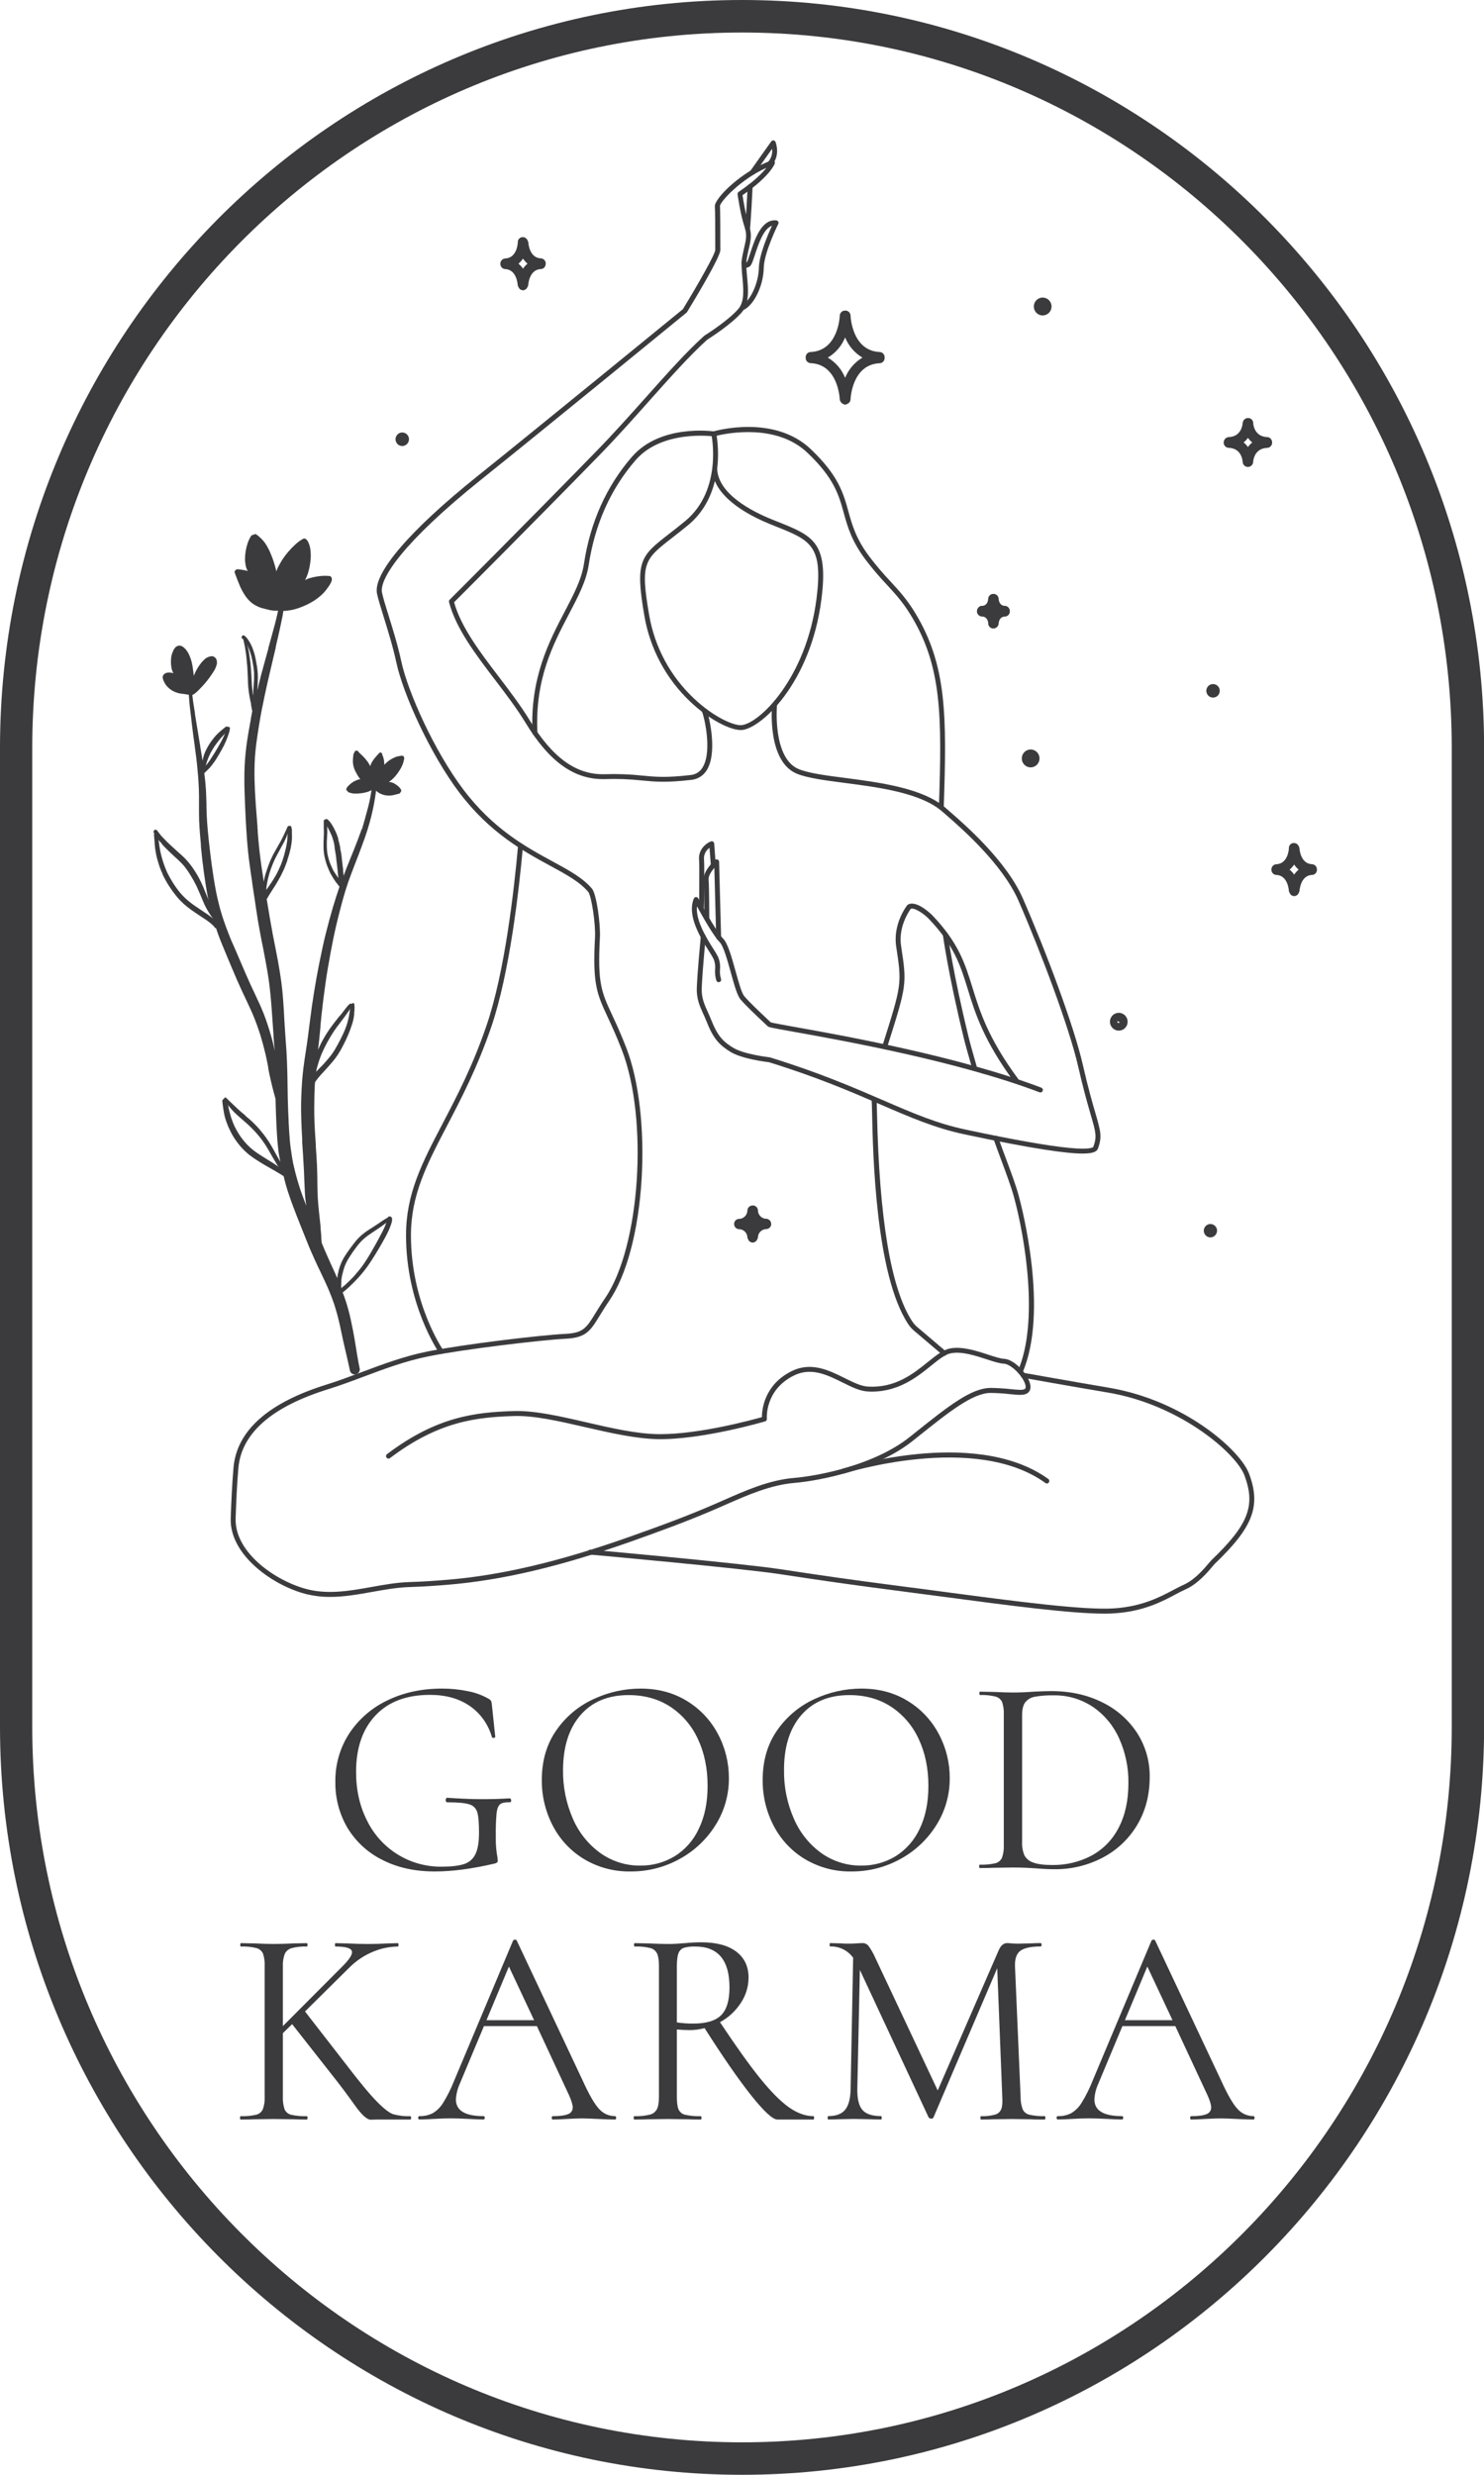 <?xml version="1.0" encoding="UTF-8"?> <svg xmlns="http://www.w3.org/2000/svg" width="60" height="100" viewBox="0 0 60 100" fill="none"> <g clip-path="url(#clip0_396_1326)"> <path d="M38.057 32.729C38.044 32.728 38.031 32.725 38.019 32.72C38.007 32.714 37.996 32.707 37.988 32.697C37.979 32.687 37.972 32.676 37.967 32.664C37.963 32.651 37.961 32.638 37.961 32.625C38.084 28.949 38.09 26.934 36.83 24.866C36.506 24.333 36.209 24.011 35.866 23.638C35.557 23.312 35.266 22.97 34.994 22.612C34.429 21.86 34.269 21.285 34.115 20.728C33.916 20.006 33.727 19.324 32.65 18.299C31.4 17.107 29.412 17.501 28.975 17.607C29.042 18.048 29.049 18.496 28.996 18.939C28.996 18.943 28.996 18.947 28.996 18.951C29.041 19.966 30.407 20.666 31.218 20.992L31.443 21.082C32.858 21.647 33.504 21.903 33.213 24.201C32.781 27.621 30.746 29.463 29.973 29.499H29.947C29.54 29.499 28.709 29.109 27.921 28.365C26.938 27.442 26.282 26.22 26.053 24.886C25.666 22.649 25.906 22.462 27.059 21.567C27.248 21.42 27.462 21.255 27.702 21.056C29.23 19.796 28.767 17.575 28.762 17.553C28.757 17.529 28.761 17.503 28.773 17.481C28.786 17.459 28.806 17.443 28.83 17.436C28.931 17.406 31.296 16.735 32.784 18.152C33.901 19.216 34.097 19.924 34.304 20.673C34.453 21.212 34.607 21.767 35.15 22.491C35.418 22.843 35.705 23.18 36.009 23.501C36.345 23.866 36.663 24.21 36.997 24.759C38.286 26.879 38.282 28.915 38.157 32.631C38.157 32.657 38.145 32.682 38.127 32.7C38.108 32.719 38.083 32.729 38.057 32.729ZM28.903 19.436C28.754 20.052 28.442 20.704 27.826 21.215C27.583 21.415 27.368 21.582 27.179 21.729C26.054 22.603 25.881 22.737 26.247 24.855C26.469 26.146 27.104 27.329 28.056 28.222C28.87 28.99 29.66 29.317 29.962 29.302C30.664 29.269 32.602 27.435 33.014 24.179C33.285 22.037 32.762 21.828 31.367 21.272L31.142 21.181C30.414 20.885 29.26 20.3 28.903 19.436Z" fill="#3B3B3E"></path> <path d="M13.343 64.527C13.036 64.529 12.729 64.495 12.43 64.425C11.095 64.107 9.275 62.86 9.328 61.348C9.351 60.692 9.381 59.991 9.44 59.307C9.57 57.81 10.841 56.679 13.218 55.942C13.675 55.8 14.133 55.628 14.618 55.446C15.463 55.13 16.337 54.801 17.277 54.612C18.739 54.317 21.867 53.946 22.854 53.898C23.585 53.862 23.71 53.659 24.079 53.056C24.187 52.882 24.308 52.684 24.468 52.45C25.884 50.379 26.228 45.221 25.138 42.415C24.917 41.845 24.726 41.436 24.574 41.107C24.134 40.163 23.953 39.773 24.057 37.875C24.086 37.345 23.914 36.194 23.782 36.038C23.442 35.632 22.884 35.33 22.241 34.981C21.161 34.395 19.817 33.666 18.575 32.031C17.389 30.463 16.299 28.046 16.025 26.771C15.889 26.137 15.681 25.471 15.515 24.933C15.394 24.545 15.29 24.21 15.243 23.989C15.074 23.172 16.557 21.439 19.312 19.233C21.762 17.271 27.299 12.747 27.609 12.494C28.251 11.444 28.914 10.267 28.919 10.1C28.919 9.12 28.914 8.494 28.903 8.338C28.882 8.011 30.021 6.889 31.198 6.483C31.216 6.477 31.235 6.476 31.254 6.48C31.272 6.485 31.288 6.494 31.302 6.508C31.315 6.521 31.324 6.538 31.328 6.557C31.332 6.575 31.33 6.594 31.324 6.612C31.317 6.633 31.127 7.128 30.021 7.887C30.051 8.085 30.152 8.715 30.284 9.101C30.412 9.476 30.351 9.734 30.274 10.062C30.247 10.178 30.216 10.31 30.19 10.461C30.157 10.653 30.181 10.909 30.206 11.179C30.253 11.685 30.307 12.257 29.996 12.615C29.568 13.11 28.688 13.666 28.591 13.728C27.89 14.36 27.103 15.242 26.27 16.175C25.622 16.904 24.948 17.66 24.232 18.395C21.525 21.171 18.73 23.966 18.36 24.335C18.64 25.346 19.42 26.367 20.173 27.355C20.608 27.925 21.055 28.514 21.416 29.104C22.339 30.624 23.305 31.317 24.451 31.284C24.962 31.267 25.473 31.286 25.981 31.341C26.489 31.391 26.931 31.433 27.923 31.317C28.033 31.308 28.138 31.269 28.228 31.205C28.319 31.141 28.391 31.055 28.438 30.954C28.796 30.27 28.452 28.894 28.388 28.773C28.376 28.75 28.373 28.722 28.38 28.696C28.387 28.671 28.405 28.649 28.428 28.636C28.439 28.63 28.452 28.625 28.465 28.624C28.478 28.622 28.491 28.623 28.503 28.626C28.516 28.63 28.528 28.636 28.538 28.644C28.549 28.652 28.557 28.662 28.564 28.674C28.631 28.799 29.014 30.261 28.623 31.034C28.561 31.166 28.467 31.28 28.348 31.364C28.23 31.448 28.092 31.499 27.948 31.513C26.93 31.631 26.484 31.587 25.964 31.538C25.464 31.483 24.961 31.464 24.459 31.481C23.234 31.516 22.212 30.792 21.248 29.205C20.895 28.624 20.449 28.039 20.018 27.474C19.238 26.452 18.431 25.395 18.155 24.328C18.151 24.311 18.151 24.293 18.155 24.276C18.16 24.259 18.169 24.244 18.182 24.232C18.212 24.202 21.201 21.216 24.092 18.252C24.806 17.52 25.479 16.767 26.129 16.038C26.968 15.098 27.758 14.21 28.471 13.57C28.476 13.566 28.48 13.562 28.485 13.559C28.495 13.553 29.429 12.972 29.853 12.481C30.107 12.187 30.06 11.683 30.015 11.195C29.989 10.911 29.964 10.643 30.001 10.424C30.028 10.267 30.059 10.132 30.087 10.014C30.162 9.695 30.212 9.484 30.102 9.165C29.939 8.686 29.826 7.885 29.821 7.851C29.819 7.832 29.822 7.813 29.829 7.796C29.837 7.779 29.849 7.764 29.865 7.754C30.492 7.33 30.821 6.992 30.987 6.782C29.941 7.244 29.113 8.158 29.109 8.324C29.119 8.485 29.125 9.1 29.125 10.102C29.125 10.394 28.002 12.243 27.777 12.612C27.771 12.621 27.763 12.63 27.754 12.636C27.697 12.684 21.951 17.38 19.443 19.388C16.32 21.891 15.328 23.384 15.445 23.946C15.489 24.158 15.591 24.489 15.711 24.872C15.879 25.412 16.088 26.084 16.225 26.727C16.497 27.981 17.569 30.362 18.737 31.908C19.949 33.509 21.272 34.226 22.334 34.804C22.995 35.162 23.566 35.472 23.933 35.907C24.123 36.132 24.283 37.364 24.255 37.884C24.154 39.731 24.317 40.083 24.753 41.02C24.908 41.352 25.099 41.765 25.322 42.34C25.834 43.655 26.064 45.644 25.94 47.662C25.812 49.747 25.335 51.533 24.631 52.562C24.474 52.792 24.354 52.988 24.248 53.16C23.87 53.776 23.699 54.056 22.863 54.096C21.882 54.145 18.771 54.514 17.316 54.808C16.391 54.994 15.524 55.319 14.687 55.633C14.199 55.816 13.736 55.989 13.275 56.132C10.985 56.841 9.761 57.914 9.638 59.32C9.579 60 9.55 60.698 9.527 61.351C9.478 62.76 11.207 63.928 12.475 64.23C13.317 64.431 14.18 64.276 15.014 64.127C15.523 64.035 16.049 63.941 16.571 63.926C17.106 63.91 17.626 63.872 18.064 63.836C20.248 63.658 22.587 63.109 25.425 62.108C26.739 61.644 27.837 61.238 28.92 60.766L29.24 60.626C30.154 60.222 31.1 59.805 32.096 59.72C33.182 59.627 35.386 59.173 36.775 58.07L37.033 57.864C38.331 56.83 39.268 56.082 40.057 56.082C40.33 56.085 40.601 56.102 40.872 56.132C41.156 56.161 41.38 56.184 41.447 56.113C41.481 56.078 41.476 55.991 41.433 55.884C41.303 55.556 40.87 55.118 40.587 55.103C40.405 55.093 40.164 55.015 39.887 54.924C39.438 54.778 38.88 54.594 38.44 54.683C38.208 54.73 37.946 54.942 37.642 55.187C37.06 55.655 36.264 56.297 35.072 56.225C34.758 56.206 34.425 56.041 34.072 55.866C33.44 55.552 32.786 55.228 32.074 55.593C30.911 56.186 31.004 57.317 31.006 57.329C31.008 57.352 31.002 57.375 30.989 57.395C30.976 57.414 30.957 57.428 30.934 57.434C30.909 57.442 28.413 58.176 26.611 58.152C25.715 58.139 24.669 57.899 23.658 57.667C22.596 57.423 21.592 57.193 20.785 57.218C19.266 57.264 17.738 57.429 15.768 58.917C15.747 58.934 15.72 58.94 15.694 58.937C15.668 58.933 15.645 58.919 15.629 58.898C15.613 58.877 15.606 58.85 15.61 58.824C15.613 58.797 15.627 58.773 15.648 58.758C17.666 57.233 19.226 57.064 20.779 57.017C21.612 56.992 22.627 57.222 23.702 57.471C24.703 57.702 25.738 57.939 26.614 57.95H26.702C28.29 57.95 30.389 57.38 30.805 57.262C30.805 56.967 30.895 55.968 31.984 55.416C32.785 55.005 33.515 55.369 34.16 55.689C34.494 55.855 34.81 56.011 35.084 56.028C36.199 56.096 36.93 55.506 37.517 55.033C37.842 54.772 38.121 54.546 38.4 54.49C38.891 54.391 39.476 54.582 39.947 54.736C40.211 54.823 40.44 54.897 40.596 54.906C40.971 54.925 41.461 55.418 41.614 55.813C41.709 56.054 41.652 56.186 41.587 56.255C41.451 56.396 41.212 56.372 40.847 56.335C40.583 56.304 40.317 56.288 40.051 56.285C39.331 56.285 38.369 57.053 37.151 58.024L36.892 58.23C35.467 59.364 33.213 59.827 32.106 59.922C31.144 60.005 30.213 60.415 29.314 60.811C29.206 60.859 29.099 60.906 28.992 60.952C27.839 61.454 26.625 61.896 25.485 62.299C22.63 63.306 20.276 63.859 18.074 64.038C17.633 64.074 17.11 64.113 16.57 64.128C16.062 64.143 15.544 64.236 15.042 64.326C14.49 64.424 13.918 64.527 13.343 64.527Z" fill="#3B3B3E"></path> <path d="M43.772 46.612C43.123 46.612 41.785 46.428 38.988 45.834C37.808 45.584 36.785 45.142 35.601 44.63C34.399 44.111 33.038 43.522 31.084 42.92C30.97 42.907 29.989 42.789 29.523 42.497C29.108 42.238 28.851 41.987 28.592 41.334C28.533 41.185 28.476 41.061 28.426 40.95C28.302 40.676 28.204 40.458 28.175 40.109C28.155 39.871 28.232 38.957 28.311 38.094C28.322 37.968 28.331 37.86 28.332 37.845C28.333 37.819 28.344 37.794 28.363 37.776C28.382 37.758 28.407 37.748 28.434 37.749C28.446 37.749 28.459 37.752 28.471 37.757C28.483 37.762 28.494 37.769 28.503 37.778C28.512 37.788 28.519 37.798 28.523 37.81C28.528 37.822 28.531 37.835 28.531 37.848C28.531 37.862 28.527 37.904 28.509 38.111C28.462 38.629 28.354 39.84 28.373 40.094C28.4 40.409 28.487 40.602 28.607 40.869C28.658 40.981 28.716 41.109 28.777 41.262C29.038 41.921 29.294 42.119 29.628 42.328C30.075 42.608 31.105 42.722 31.115 42.723C31.121 42.724 31.127 42.725 31.133 42.727C33.102 43.334 34.471 43.926 35.681 44.448C36.903 44.977 37.871 45.395 39.031 45.641C40.955 46.051 42.362 46.299 43.215 46.382C44.144 46.474 44.202 46.345 44.203 46.343C44.357 45.929 44.307 45.759 44.099 45.044C43.975 44.615 43.805 44.026 43.593 43.1C43.231 41.512 42.08 38.464 41.18 36.398C40.533 34.916 38.883 33.478 38.262 32.936L38.114 32.807C37.249 32.038 35.534 31.815 34.153 31.636C33.349 31.531 32.655 31.441 32.224 31.266C31.026 30.781 31.206 28.604 31.214 28.512C31.216 28.485 31.229 28.461 31.249 28.444C31.27 28.427 31.296 28.419 31.322 28.421C31.335 28.422 31.348 28.425 31.359 28.431C31.371 28.438 31.381 28.446 31.39 28.456C31.398 28.466 31.404 28.478 31.408 28.491C31.412 28.503 31.413 28.516 31.412 28.529C31.412 28.551 31.238 30.649 32.298 31.08C32.705 31.245 33.388 31.334 34.179 31.436C35.585 31.62 37.334 31.847 38.245 32.656C38.285 32.692 38.334 32.735 38.392 32.785C39.023 33.332 40.7 34.795 41.362 36.318C42.288 38.441 43.418 41.435 43.787 43.053C43.997 43.973 44.166 44.557 44.291 44.985C44.502 45.716 44.566 45.936 44.39 46.413C44.348 46.517 44.237 46.612 43.772 46.612Z" fill="#3B3B3E"></path> <path d="M42.066 44.143C42.054 44.143 42.042 44.141 42.031 44.137C38.706 42.876 34.075 42.047 32.097 41.693C31.113 41.517 31.075 41.506 31.035 41.465C31.012 41.443 30.951 41.386 30.874 41.313C30.618 41.072 30.141 40.624 29.939 40.382C29.803 40.221 29.686 39.795 29.549 39.301C29.41 38.797 29.251 38.224 29.094 38.066C28.843 37.811 28.395 37.017 28.179 36.621C28.12 37.198 28.58 37.927 28.842 38.343C28.912 38.447 28.975 38.554 29.032 38.666C29.1 38.826 29.127 39 29.111 39.173C29.1 39.301 29.113 39.429 29.15 39.551C29.155 39.564 29.157 39.578 29.156 39.591C29.156 39.605 29.152 39.618 29.147 39.63C29.141 39.642 29.133 39.653 29.123 39.662C29.113 39.671 29.101 39.678 29.088 39.682C29.075 39.686 29.062 39.688 29.048 39.687C29.035 39.686 29.022 39.682 29.01 39.675C28.998 39.669 28.988 39.66 28.979 39.65C28.971 39.639 28.965 39.627 28.961 39.614C28.917 39.47 28.901 39.318 28.912 39.167C28.927 39.025 28.906 38.881 28.851 38.749C28.797 38.646 28.739 38.547 28.674 38.45C28.335 37.91 27.763 37.005 28.053 36.309C28.06 36.292 28.072 36.277 28.088 36.266C28.103 36.255 28.121 36.249 28.14 36.248C28.159 36.247 28.178 36.252 28.194 36.261C28.21 36.27 28.224 36.284 28.233 36.301C28.239 36.314 28.924 37.609 29.235 37.925C29.428 38.12 29.58 38.667 29.741 39.247C29.861 39.679 29.984 40.125 30.091 40.252C30.286 40.485 30.757 40.928 31.01 41.167L31.162 41.31C31.246 41.337 31.637 41.407 32.131 41.496C34.115 41.85 38.758 42.682 42.101 43.949C42.123 43.958 42.141 43.974 42.152 43.994C42.164 44.014 42.167 44.038 42.163 44.061C42.159 44.084 42.147 44.105 42.129 44.12C42.112 44.135 42.089 44.143 42.066 44.143Z" fill="#3B3B3E"></path> <path d="M41.092 43.77C41.077 43.77 41.061 43.766 41.047 43.759C41.034 43.752 41.022 43.742 41.012 43.73C39.769 42.048 39.427 40.94 39.126 39.963C38.835 39.021 38.583 38.208 37.555 37.13C37.359 36.925 36.978 36.668 36.825 36.72C36.744 36.831 36.316 37.463 36.431 38.217C36.67 39.784 36.67 39.784 35.865 42.324C35.857 42.349 35.839 42.37 35.816 42.382C35.792 42.394 35.765 42.397 35.74 42.389C35.715 42.381 35.694 42.363 35.682 42.339C35.67 42.316 35.668 42.288 35.676 42.263C36.466 39.767 36.466 39.767 36.234 38.247C36.094 37.331 36.658 36.605 36.682 36.577C36.69 36.567 36.7 36.559 36.711 36.553C37.065 36.348 37.692 36.982 37.698 36.988C38.759 38.1 39.017 38.934 39.316 39.9C39.615 40.866 39.949 41.952 41.172 43.606C41.186 43.628 41.192 43.654 41.188 43.679C41.185 43.704 41.171 43.727 41.151 43.743C41.135 43.758 41.114 43.768 41.092 43.77Z" fill="#3B3B3E"></path> <path d="M29.055 37.977C29.029 37.977 29.005 37.967 28.986 37.949C28.968 37.93 28.957 37.906 28.956 37.879L28.882 35.066C28.762 35.208 28.637 35.395 28.649 35.537C28.675 35.848 28.676 37.041 28.676 37.093C28.676 37.106 28.674 37.119 28.669 37.131C28.664 37.143 28.656 37.154 28.647 37.164C28.638 37.173 28.627 37.18 28.615 37.185C28.603 37.19 28.59 37.193 28.577 37.193C28.564 37.193 28.551 37.19 28.539 37.185C28.527 37.18 28.516 37.173 28.506 37.164C28.497 37.154 28.49 37.144 28.485 37.131C28.48 37.119 28.477 37.106 28.477 37.093C28.477 37.081 28.477 35.857 28.451 35.554C28.421 35.203 28.858 34.795 28.907 34.749C28.922 34.737 28.939 34.728 28.958 34.725C28.977 34.722 28.996 34.724 29.013 34.732C29.031 34.739 29.046 34.752 29.057 34.767C29.067 34.783 29.073 34.802 29.074 34.821L29.155 37.874C29.156 37.887 29.153 37.9 29.149 37.913C29.144 37.925 29.137 37.936 29.128 37.946C29.119 37.955 29.108 37.963 29.096 37.968C29.084 37.974 29.071 37.977 29.058 37.977H29.055Z" fill="#3B3B3E"></path> <path d="M28.352 36.809H28.339C28.326 36.807 28.313 36.803 28.302 36.796C28.291 36.79 28.281 36.781 28.273 36.77C28.265 36.76 28.259 36.748 28.256 36.735C28.253 36.723 28.252 36.709 28.254 36.696C28.272 36.56 28.274 35.844 28.273 35.579C28.273 35.387 28.277 34.868 28.265 34.758C28.221 34.323 28.555 34.071 28.741 33.999C28.755 33.994 28.771 33.991 28.786 33.993C28.802 33.994 28.817 33.999 28.83 34.008C28.843 34.016 28.854 34.028 28.862 34.041C28.87 34.055 28.875 34.07 28.876 34.086L28.939 34.944C28.941 34.971 28.932 34.997 28.915 35.017C28.898 35.037 28.873 35.05 28.847 35.051C28.82 35.053 28.795 35.045 28.775 35.027C28.755 35.01 28.742 34.985 28.741 34.959L28.686 34.26C28.61 34.312 28.548 34.384 28.509 34.468C28.47 34.552 28.454 34.646 28.464 34.739C28.478 34.879 28.473 35.549 28.472 35.578C28.471 35.606 28.472 36.547 28.451 36.722C28.448 36.746 28.436 36.768 28.418 36.784C28.4 36.8 28.377 36.809 28.352 36.809Z" fill="#3B3B3E"></path> <path d="M38.178 54.778C38.155 54.778 38.132 54.77 38.114 54.754L36.952 53.767C36.865 53.693 36.788 53.606 36.724 53.51C35.397 51.519 35.293 46.583 35.259 44.962C35.254 44.746 35.25 44.559 35.245 44.528C35.242 44.515 35.241 44.502 35.243 44.489C35.245 44.476 35.25 44.464 35.256 44.452C35.263 44.441 35.272 44.431 35.283 44.424C35.293 44.416 35.305 44.411 35.318 44.408C35.331 44.405 35.344 44.404 35.357 44.406C35.37 44.408 35.382 44.413 35.394 44.42C35.405 44.426 35.414 44.435 35.422 44.446C35.43 44.457 35.436 44.469 35.439 44.482C35.447 44.518 35.45 44.598 35.458 44.961C35.548 49.273 36.03 52.113 36.889 53.402C36.943 53.483 37.007 53.556 37.081 53.618L38.243 54.605C38.253 54.614 38.261 54.624 38.267 54.636C38.273 54.647 38.276 54.66 38.278 54.673C38.279 54.686 38.277 54.7 38.273 54.712C38.269 54.724 38.263 54.736 38.254 54.746C38.245 54.757 38.233 54.765 38.22 54.771C38.207 54.776 38.193 54.779 38.178 54.778Z" fill="#3B3B3E"></path> <path d="M44.66 65.203C43.28 65.203 40.77 64.871 38.127 64.519C37.584 64.451 37.032 64.374 36.484 64.304C34.176 64.005 33.231 63.863 31.796 63.647L31.505 63.603C29.892 63.36 23.928 62.824 23.868 62.818C23.854 62.818 23.841 62.815 23.828 62.809C23.816 62.803 23.805 62.795 23.795 62.785C23.786 62.775 23.779 62.763 23.775 62.749C23.77 62.736 23.769 62.722 23.77 62.709C23.771 62.695 23.775 62.681 23.782 62.669C23.788 62.657 23.797 62.647 23.808 62.638C23.819 62.63 23.832 62.623 23.845 62.62C23.858 62.617 23.872 62.616 23.886 62.618C23.946 62.624 29.915 63.161 31.534 63.405L31.826 63.449C33.259 63.665 34.206 63.807 36.51 64.105C37.059 64.173 37.609 64.249 38.154 64.321C41.072 64.707 43.828 65.073 45.053 64.989C46.178 64.913 46.904 64.529 47.434 64.249C47.583 64.169 47.724 64.095 47.855 64.037C48.306 63.838 48.686 63.386 48.869 63.168C48.917 63.111 48.952 63.07 48.976 63.046C50.475 61.61 50.775 60.844 50.314 59.615C49.985 58.739 47.739 56.764 44.795 56.27C43.354 56.029 41.379 55.675 41.359 55.671C41.346 55.67 41.333 55.665 41.321 55.659C41.309 55.652 41.299 55.643 41.291 55.632C41.283 55.621 41.277 55.608 41.274 55.595C41.271 55.581 41.27 55.568 41.273 55.554C41.275 55.541 41.28 55.528 41.288 55.516C41.295 55.505 41.305 55.495 41.316 55.487C41.328 55.48 41.34 55.475 41.354 55.472C41.367 55.47 41.381 55.471 41.394 55.474C41.414 55.474 43.387 55.831 44.827 56.073C47.889 56.586 50.148 58.603 50.5 59.545C50.991 60.853 50.667 61.706 49.113 63.191C49.096 63.208 49.062 63.25 49.021 63.297C48.828 63.526 48.428 64.003 47.935 64.221C47.811 64.275 47.679 64.345 47.528 64.426C46.984 64.715 46.238 65.11 45.067 65.189C44.944 65.199 44.808 65.203 44.66 65.203Z" fill="#3B3B3E"></path> <path d="M30.053 12.514C30.031 12.514 30.009 12.507 29.992 12.493C29.974 12.48 29.962 12.461 29.956 12.439C29.951 12.418 29.953 12.395 29.961 12.375C29.97 12.354 29.985 12.337 30.005 12.327C30.354 12.13 30.67 11.427 30.683 10.822C30.693 10.296 31.051 9.471 31.213 9.122C30.869 9.239 30.666 9.859 30.526 10.285C30.417 10.62 30.368 10.757 30.267 10.793C30.234 10.81 30.198 10.819 30.161 10.819C30.125 10.819 30.088 10.81 30.055 10.793C30.033 10.777 30.015 10.755 30.004 10.73C29.992 10.704 29.986 10.677 29.988 10.649V10.64C29.978 10.617 29.977 10.592 29.986 10.568C29.994 10.545 30.011 10.525 30.033 10.514C30.055 10.502 30.08 10.499 30.104 10.505C30.128 10.511 30.148 10.527 30.162 10.547C30.174 10.566 30.182 10.588 30.184 10.61H30.188C30.224 10.566 30.286 10.377 30.335 10.225C30.515 9.674 30.786 8.843 31.389 8.905C31.405 8.907 31.42 8.913 31.433 8.922C31.447 8.931 31.458 8.943 31.466 8.957C31.473 8.972 31.477 8.988 31.477 9.004C31.477 9.02 31.473 9.036 31.466 9.05C31.46 9.062 30.89 10.205 30.879 10.828C30.866 11.52 30.516 12.273 30.099 12.507C30.084 12.513 30.069 12.515 30.053 12.514Z" fill="#3B3B3E"></path> <path d="M30.414 7.07C30.393 7.07 30.373 7.064 30.356 7.052C30.335 7.036 30.32 7.013 30.316 6.986C30.311 6.96 30.318 6.933 30.333 6.911L31.182 5.715C31.192 5.701 31.206 5.689 31.223 5.682C31.239 5.675 31.257 5.672 31.274 5.674C31.292 5.676 31.309 5.683 31.323 5.694C31.337 5.705 31.349 5.719 31.355 5.736C31.364 5.759 31.57 6.288 31.192 6.687C31.174 6.703 31.15 6.712 31.125 6.711C31.101 6.711 31.077 6.701 31.059 6.684C31.041 6.667 31.03 6.644 31.028 6.619C31.026 6.595 31.033 6.57 31.048 6.55C31.114 6.479 31.163 6.394 31.192 6.301C31.221 6.208 31.229 6.11 31.216 6.014L30.495 7.03C30.486 7.043 30.474 7.053 30.459 7.06C30.445 7.067 30.43 7.07 30.414 7.07Z" fill="#3B3B3E"></path> <path d="M30.224 9.328H30.208C30.195 9.326 30.183 9.322 30.172 9.315C30.16 9.308 30.151 9.299 30.143 9.289C30.135 9.278 30.13 9.266 30.127 9.253C30.124 9.24 30.123 9.227 30.125 9.214C30.147 9.066 30.203 8.051 30.23 7.537C30.23 7.523 30.232 7.51 30.238 7.497C30.243 7.484 30.251 7.473 30.26 7.463C30.27 7.454 30.282 7.446 30.295 7.442C30.308 7.437 30.321 7.435 30.335 7.435C30.348 7.436 30.362 7.44 30.374 7.446C30.386 7.452 30.397 7.46 30.406 7.471C30.415 7.481 30.421 7.494 30.425 7.507C30.429 7.52 30.43 7.534 30.429 7.547C30.429 7.609 30.351 9.052 30.322 9.244C30.318 9.267 30.306 9.289 30.288 9.304C30.27 9.32 30.247 9.328 30.224 9.328Z" fill="#3B3B3E"></path> <path d="M17.835 54.707C17.819 54.706 17.804 54.703 17.79 54.695C17.775 54.688 17.763 54.677 17.754 54.664C17.741 54.645 16.416 52.731 16.416 49.914C16.416 48.231 17.069 46.981 17.896 45.4C18.467 44.306 19.118 43.068 19.674 41.428C20.411 39.274 20.787 35.951 20.947 34.162C20.951 34.137 20.964 34.115 20.984 34.099C21.004 34.084 21.029 34.076 21.055 34.079C21.08 34.081 21.103 34.093 21.12 34.112C21.137 34.131 21.146 34.155 21.145 34.181C20.985 35.978 20.605 39.319 19.863 41.494C19.297 43.147 18.646 44.394 18.072 45.494C17.257 47.052 16.615 48.283 16.615 49.916C16.615 52.67 17.905 54.532 17.917 54.55C17.931 54.572 17.936 54.598 17.932 54.623C17.927 54.648 17.914 54.671 17.893 54.687C17.876 54.699 17.856 54.706 17.835 54.707Z" fill="#3B3B3E"></path> <path d="M21.629 29.717C21.603 29.717 21.579 29.707 21.56 29.689C21.542 29.671 21.531 29.647 21.53 29.621C21.421 27.404 22.204 25.91 22.834 24.709C23.199 24.013 23.512 23.41 23.607 22.799C23.862 21.108 24.517 19.647 25.553 18.455C26.698 17.139 28.783 17.421 28.871 17.433C28.897 17.437 28.92 17.452 28.935 17.473C28.951 17.494 28.957 17.52 28.953 17.546C28.95 17.572 28.936 17.595 28.916 17.611C28.895 17.627 28.869 17.635 28.843 17.632C28.823 17.632 26.776 17.354 25.703 18.589C24.692 19.752 24.053 21.179 23.802 22.829C23.704 23.476 23.382 24.091 23.009 24.802C22.358 26.043 21.622 27.448 21.728 29.611C21.729 29.638 21.72 29.664 21.702 29.683C21.684 29.703 21.659 29.715 21.633 29.716L21.629 29.717Z" fill="#3B3B3E"></path> <path d="M42.327 59.944C42.306 59.944 42.286 59.937 42.269 59.925C39.427 57.866 34.177 59.524 34.124 59.541C34.099 59.549 34.071 59.547 34.048 59.535C34.025 59.523 34.007 59.501 33.999 59.476C33.991 59.451 33.993 59.423 34.005 59.4C34.017 59.376 34.038 59.358 34.063 59.35C35.057 59.054 36.076 58.854 37.107 58.753C38.668 58.6 40.853 58.652 42.385 59.763C42.406 59.778 42.42 59.801 42.424 59.827C42.428 59.852 42.422 59.878 42.408 59.899C42.399 59.913 42.387 59.924 42.373 59.932C42.359 59.94 42.343 59.944 42.327 59.944Z" fill="#3B3B3E"></path> <path d="M41.253 55.52C41.239 55.52 41.226 55.517 41.213 55.511C41.201 55.506 41.191 55.499 41.181 55.489C41.172 55.48 41.165 55.469 41.16 55.456C41.156 55.444 41.153 55.431 41.154 55.418C41.154 55.405 41.157 55.392 41.162 55.38C42.003 53.416 41.453 50.046 40.996 48.368C40.883 47.954 40.68 47.411 40.484 46.883C40.378 46.598 40.268 46.303 40.172 46.029C40.167 46.016 40.166 46.003 40.166 45.99C40.167 45.977 40.17 45.964 40.175 45.952C40.181 45.94 40.189 45.929 40.198 45.92C40.208 45.911 40.219 45.904 40.232 45.9C40.244 45.896 40.257 45.894 40.27 45.894C40.283 45.895 40.296 45.898 40.308 45.904C40.32 45.909 40.33 45.917 40.339 45.927C40.348 45.936 40.355 45.948 40.359 45.96C40.455 46.234 40.563 46.528 40.67 46.812C40.868 47.342 41.073 47.89 41.188 48.316C41.316 48.786 42.41 52.979 41.344 55.46C41.336 55.478 41.324 55.493 41.307 55.504C41.291 55.514 41.272 55.52 41.253 55.52Z" fill="#3B3B3E"></path> <path d="M39.41 43.277C39.389 43.277 39.368 43.27 39.351 43.257C39.334 43.243 39.321 43.225 39.315 43.204L39.258 43.003C39.159 42.661 39.036 42.234 38.962 41.926C38.333 39.346 38.124 37.79 38.122 37.775C38.12 37.762 38.121 37.748 38.124 37.736C38.128 37.723 38.133 37.711 38.141 37.701C38.149 37.69 38.159 37.681 38.17 37.675C38.182 37.668 38.194 37.664 38.207 37.662C38.22 37.66 38.233 37.661 38.246 37.665C38.258 37.668 38.27 37.674 38.281 37.682C38.291 37.69 38.3 37.7 38.306 37.711C38.313 37.722 38.317 37.735 38.319 37.748C38.319 37.763 38.529 39.309 39.155 41.878C39.229 42.183 39.351 42.606 39.448 42.947L39.506 43.152C39.51 43.167 39.511 43.182 39.508 43.198C39.505 43.213 39.499 43.227 39.49 43.24C39.48 43.252 39.468 43.262 39.455 43.269C39.441 43.276 39.426 43.28 39.41 43.28V43.277Z" fill="#3B3B3E"></path> <path d="M12.255 21.772C12.198 21.805 12.142 21.84 12.088 21.878C12.033 21.919 11.979 21.966 11.925 22.015C11.827 22.105 11.736 22.201 11.65 22.302C11.511 22.463 11.39 22.64 11.291 22.828C11.242 22.911 11.202 22.999 11.171 23.09L11.164 23.066V23.053V23.041L11.16 23.026C11.156 23.01 11.151 22.994 11.147 22.977C11.125 22.894 11.098 22.797 11.068 22.704C11.043 22.622 11.013 22.54 10.976 22.45C10.941 22.357 10.9 22.265 10.854 22.177C10.815 22.096 10.769 22.019 10.718 21.946C10.66 21.866 10.594 21.792 10.521 21.725C10.486 21.692 10.458 21.666 10.427 21.641C10.408 21.625 10.388 21.611 10.367 21.599C10.354 21.591 10.341 21.586 10.326 21.584C10.312 21.583 10.297 21.584 10.283 21.589C10.272 21.593 10.262 21.6 10.254 21.609C10.237 21.609 10.22 21.611 10.204 21.617C10.175 21.629 10.15 21.652 10.137 21.681C10.108 21.727 10.084 21.774 10.062 21.824C10.042 21.866 10.025 21.91 10.01 21.955L10.006 21.965V21.97V21.979L10.001 21.986V21.991V22.006C9.997 22.006 9.996 22.006 9.992 22.017C9.94 22.191 9.911 22.372 9.907 22.553C9.904 22.64 9.911 22.726 9.928 22.811V22.825C9.935 22.868 9.946 22.91 9.96 22.951C9.972 22.995 9.992 23.036 10.021 23.072C9.975 23.06 9.927 23.049 9.876 23.039C9.827 23.03 9.779 23.023 9.73 23.016C9.681 23.009 9.652 23.004 9.608 23.002C9.579 23.002 9.552 23.011 9.53 23.03C9.508 23.048 9.493 23.073 9.488 23.102C9.487 23.111 9.487 23.121 9.488 23.13C9.49 23.157 9.502 23.183 9.521 23.203H9.511C9.523 23.23 9.533 23.256 9.543 23.283L9.547 23.293L9.551 23.302C9.556 23.315 9.56 23.329 9.566 23.341L9.59 23.405C9.611 23.462 9.633 23.518 9.657 23.574C9.694 23.673 9.738 23.769 9.788 23.862C9.835 23.949 9.887 24.033 9.943 24.113C9.998 24.188 10.06 24.257 10.129 24.318C10.166 24.354 10.206 24.385 10.249 24.413C10.335 24.467 10.426 24.513 10.521 24.549C10.549 24.56 10.577 24.57 10.606 24.578H10.614H10.622L10.633 24.581L10.659 24.588C10.735 24.61 10.826 24.631 10.936 24.657C10.98 24.665 11.032 24.671 11.092 24.677C11.136 24.679 11.179 24.679 11.222 24.677C11.232 24.677 11.242 24.677 11.245 24.669C11.165 25.053 11.069 25.401 10.953 25.815L10.864 26.131L10.851 26.178V26.186L10.847 26.204V26.211V26.222L10.83 26.281C10.762 26.526 10.659 26.896 10.568 27.232C10.476 27.58 10.437 27.748 10.412 27.899V27.835V27.798L10.417 27.678V27.668C10.42 27.589 10.427 27.459 10.427 27.342C10.425 27.197 10.411 27.052 10.387 26.909C10.376 26.841 10.363 26.766 10.349 26.694C10.333 26.608 10.319 26.536 10.299 26.463C10.279 26.39 10.257 26.314 10.231 26.245C10.206 26.172 10.175 26.099 10.139 26.03C10.107 25.965 10.07 25.902 10.027 25.843C10.007 25.814 9.985 25.785 9.96 25.754C9.949 25.741 9.936 25.729 9.923 25.719C9.915 25.712 9.907 25.706 9.899 25.701C9.891 25.692 9.882 25.684 9.871 25.679C9.86 25.674 9.848 25.672 9.836 25.672C9.819 25.675 9.803 25.683 9.791 25.695C9.778 25.707 9.77 25.723 9.768 25.741C9.768 25.745 9.768 25.75 9.768 25.754C9.77 25.77 9.776 25.785 9.786 25.797C9.796 25.809 9.809 25.818 9.824 25.823L9.835 25.83C9.835 25.843 9.84 25.855 9.845 25.871C9.853 25.904 9.861 25.939 9.868 25.972L9.894 26.102L9.91 26.176V26.19L9.915 26.215V26.223C9.925 26.28 9.934 26.336 9.942 26.388C9.953 26.472 9.964 26.567 9.974 26.68V26.691L9.979 26.737C9.992 26.85 10 26.964 10.006 27.087C10.012 27.209 10.018 27.314 10.022 27.44V27.477C10.025 27.565 10.029 27.675 10.038 27.779C10.062 28.014 10.102 28.247 10.158 28.477L10.146 28.47C10.157 28.53 10.17 28.59 10.183 28.648V28.657L10.194 28.711L10.2 28.737C10.179 28.838 10.16 28.939 10.141 29.04V29.062C10.088 29.351 10.029 29.677 9.983 29.995C9.973 30.063 9.964 30.137 9.955 30.208C9.943 30.305 9.933 30.402 9.923 30.5C9.907 30.662 9.897 30.838 9.889 30.982V31.006V31.02C9.882 31.157 9.879 31.306 9.88 31.476V31.501C9.88 31.637 9.88 31.797 9.887 31.944C9.898 32.312 9.911 32.628 9.926 32.913L9.929 32.967V33C9.962 33.605 9.997 34.23 10.081 34.846C10.122 35.163 10.175 35.511 10.196 35.645V35.662V35.669L10.22 35.825L10.264 36.122L10.302 36.367L10.359 36.757C10.409 37.094 10.458 37.384 10.512 37.669C10.555 37.901 10.6 38.131 10.661 38.428L10.669 38.466V38.478L10.701 38.642C10.78 39.052 10.837 39.382 10.877 39.683C10.917 39.983 10.95 40.306 10.979 40.7C10.998 40.944 11.015 41.189 11.031 41.434L11.044 41.624L11.058 41.811V41.837V41.855C11.073 42.069 11.086 42.261 11.109 42.453C11.046 42.16 10.974 41.891 10.893 41.632C10.852 41.495 10.8 41.34 10.739 41.168C10.696 41.043 10.639 40.898 10.559 40.712C10.509 40.593 10.453 40.477 10.391 40.349V40.343L10.348 40.252L10.324 40.2C10.262 40.07 10.2 39.938 10.139 39.807C10.017 39.541 9.896 39.26 9.799 39.034L9.788 39.009L9.783 38.997L9.773 38.973L9.762 38.947L9.742 38.902C9.675 38.744 9.607 38.586 9.539 38.428L9.482 38.298C9.436 38.195 9.391 38.093 9.346 37.989C9.21 37.658 9.085 37.327 8.982 37.003C8.885 36.691 8.805 36.373 8.74 36.053L8.734 36.021L8.728 35.989C8.599 35.31 8.514 34.617 8.442 33.969C8.407 33.644 8.375 33.299 8.359 32.956C8.354 32.848 8.351 32.739 8.348 32.63V32.591V32.55V32.505C8.344 32.346 8.338 32.129 8.327 31.922C8.313 31.692 8.291 31.47 8.259 31.242L8.303 31.201L8.309 31.194C8.353 31.153 8.398 31.109 8.438 31.067C8.469 31.036 8.498 31.003 8.525 30.969C8.553 30.937 8.579 30.903 8.603 30.868C8.656 30.8 8.696 30.744 8.73 30.691C8.764 30.638 8.797 30.585 8.84 30.51C8.904 30.403 8.976 30.276 9.044 30.145C9.108 30.019 9.164 29.888 9.211 29.755V29.749C9.239 29.673 9.26 29.608 9.275 29.556C9.283 29.518 9.29 29.487 9.294 29.461C9.295 29.449 9.295 29.437 9.294 29.425C9.294 29.422 9.294 29.419 9.294 29.416C9.292 29.404 9.286 29.392 9.277 29.383C9.268 29.375 9.257 29.369 9.244 29.368C9.24 29.367 9.236 29.368 9.232 29.369C9.228 29.371 9.224 29.373 9.221 29.376C9.213 29.369 9.204 29.364 9.194 29.361C9.184 29.358 9.174 29.356 9.163 29.358C9.149 29.359 9.136 29.363 9.123 29.37C9.095 29.394 9.067 29.417 9.038 29.439L9.028 29.448C8.992 29.477 8.96 29.506 8.916 29.541L8.911 29.546C8.869 29.582 8.806 29.637 8.752 29.694C8.697 29.753 8.646 29.814 8.598 29.879C8.499 30.005 8.414 30.141 8.342 30.284C8.268 30.426 8.216 30.58 8.189 30.738C8.159 30.538 8.124 30.333 8.094 30.16V30.153V30.134V30.128L8.09 30.111L8.068 29.984L8.047 29.855C8.014 29.661 7.983 29.468 7.95 29.268L7.946 29.242C7.926 29.116 7.906 28.99 7.884 28.864V28.856V28.847V28.838L7.88 28.811V28.804C7.856 28.657 7.83 28.499 7.807 28.341C7.797 28.267 7.788 28.192 7.779 28.105V28.09L7.773 28.084C7.809 28.07 7.843 28.051 7.873 28.027C7.906 28.001 7.935 27.977 7.961 27.954C8.017 27.902 8.072 27.845 8.138 27.775C8.251 27.658 8.356 27.534 8.453 27.402C8.521 27.313 8.573 27.233 8.62 27.16C8.689 27.061 8.739 26.95 8.767 26.832L8.771 26.806C8.772 26.783 8.772 26.761 8.771 26.738C8.77 26.721 8.767 26.705 8.763 26.689C8.757 26.661 8.746 26.634 8.731 26.61C8.714 26.585 8.693 26.564 8.668 26.548C8.645 26.532 8.619 26.522 8.592 26.517C8.58 26.516 8.568 26.516 8.556 26.517H8.542C8.518 26.519 8.496 26.524 8.474 26.533H8.463C8.446 26.537 8.43 26.543 8.414 26.55C8.361 26.572 8.311 26.604 8.269 26.643C8.224 26.684 8.183 26.727 8.144 26.773C8.013 26.933 7.909 27.113 7.836 27.307C7.828 27.239 7.819 27.171 7.81 27.102L7.806 27.072C7.796 26.976 7.78 26.881 7.758 26.787C7.733 26.675 7.696 26.566 7.648 26.463C7.6 26.351 7.529 26.251 7.439 26.169C7.407 26.141 7.37 26.117 7.331 26.101C7.296 26.089 7.259 26.085 7.223 26.09C7.187 26.096 7.153 26.109 7.123 26.131C7.069 26.177 7.027 26.236 7.001 26.303C6.956 26.396 6.928 26.496 6.917 26.599C6.917 26.608 6.917 26.618 6.917 26.628C6.911 26.69 6.91 26.753 6.913 26.816C6.915 26.864 6.921 26.912 6.929 26.959C6.942 27.044 6.969 27.126 7.01 27.201C6.955 27.184 6.899 27.176 6.842 27.175C6.815 27.174 6.788 27.176 6.761 27.181C6.721 27.188 6.683 27.204 6.65 27.228C6.613 27.258 6.588 27.299 6.578 27.345C6.578 27.345 6.578 27.351 6.578 27.355C6.576 27.373 6.578 27.392 6.583 27.411C6.589 27.446 6.601 27.48 6.616 27.512C6.636 27.56 6.66 27.606 6.688 27.649C6.715 27.689 6.746 27.726 6.78 27.761C6.843 27.826 6.917 27.881 6.997 27.923C7.034 27.943 7.072 27.961 7.112 27.975C7.16 27.993 7.209 28.007 7.259 28.018C7.31 28.027 7.362 28.034 7.412 28.04C7.445 28.044 7.48 28.048 7.51 28.053C7.541 28.059 7.584 28.066 7.621 28.073C7.629 28.073 7.635 28.073 7.636 28.068C7.636 28.101 7.636 28.136 7.641 28.167C7.647 28.265 7.655 28.367 7.665 28.466C7.684 28.647 7.705 28.815 7.726 28.981L7.736 29.063V29.08C7.783 29.481 7.825 29.81 7.865 30.087C7.916 30.46 7.958 30.771 7.986 31.108C8.007 31.328 8.02 31.477 8.027 31.62C8.039 31.799 8.045 31.977 8.046 32.15C8.046 32.294 8.046 32.438 8.046 32.56V32.629C8.046 32.772 8.046 32.971 8.051 33.152C8.065 33.494 8.098 33.864 8.123 34.134V34.146V34.185V34.204C8.161 34.596 8.198 34.925 8.238 35.21C8.29 35.598 8.343 35.932 8.4 36.233C8.409 36.287 8.423 36.34 8.443 36.391C8.43 36.36 8.417 36.329 8.404 36.298L8.398 36.283L8.383 36.246C8.347 36.162 8.315 36.076 8.277 35.99C8.207 35.809 8.127 35.632 8.035 35.46C7.941 35.29 7.836 35.126 7.721 34.97C7.644 34.87 7.575 34.788 7.506 34.714C7.436 34.64 7.357 34.57 7.302 34.519L7.224 34.451L7.214 34.442L7.193 34.423C7.088 34.328 6.985 34.235 6.885 34.142L6.879 34.136C6.804 34.068 6.743 34.01 6.691 33.952L6.648 33.909C6.581 33.841 6.544 33.802 6.509 33.761L6.505 33.756C6.471 33.715 6.441 33.675 6.419 33.645L6.413 33.636L6.409 33.631C6.397 33.614 6.384 33.599 6.369 33.584C6.365 33.57 6.357 33.557 6.346 33.548C6.332 33.536 6.315 33.528 6.297 33.527C6.279 33.525 6.261 33.53 6.245 33.54C6.235 33.547 6.227 33.555 6.221 33.566C6.214 33.576 6.21 33.587 6.209 33.599C6.207 33.612 6.209 33.625 6.214 33.636C6.215 33.644 6.218 33.651 6.224 33.656C6.226 33.665 6.231 33.674 6.237 33.681C6.232 33.688 6.229 33.697 6.228 33.706C6.227 33.711 6.227 33.717 6.228 33.722V33.757C6.235 33.837 6.242 33.917 6.248 33.997L6.253 34.062V34.081C6.257 34.134 6.262 34.194 6.269 34.254C6.291 34.441 6.33 34.626 6.385 34.807C6.435 34.986 6.499 35.16 6.578 35.327V35.333V35.34L6.582 35.349C6.587 35.361 6.593 35.373 6.599 35.384L6.606 35.398L6.621 35.428L6.636 35.456C6.672 35.528 6.71 35.597 6.75 35.665C6.846 35.824 6.95 35.978 7.064 36.125C7.12 36.197 7.181 36.274 7.247 36.346C7.314 36.417 7.383 36.482 7.451 36.544C7.595 36.668 7.747 36.782 7.907 36.886C7.981 36.936 8.054 36.987 8.129 37.035C8.155 37.053 8.18 37.07 8.207 37.087L8.224 37.098C8.268 37.127 8.312 37.155 8.356 37.185C8.419 37.23 8.478 37.276 8.538 37.326C8.563 37.348 8.586 37.371 8.613 37.395L8.624 37.406L8.64 37.42L8.656 37.434C8.658 37.444 8.661 37.453 8.666 37.462C8.673 37.474 8.683 37.484 8.695 37.491C8.707 37.498 8.721 37.501 8.734 37.501C8.759 37.575 8.785 37.65 8.81 37.724C8.869 37.892 8.933 38.05 8.994 38.197C9.102 38.463 9.22 38.744 9.377 39.116C9.534 39.489 9.653 39.763 9.773 40.02C9.844 40.173 9.916 40.326 9.989 40.479L9.998 40.499L10.005 40.514C10.073 40.665 10.141 40.801 10.198 40.934C10.266 41.087 10.321 41.234 10.377 41.387C10.427 41.523 10.483 41.684 10.531 41.839C10.636 42.194 10.717 42.505 10.778 42.79C10.796 42.875 10.813 42.96 10.83 43.047L10.838 43.087V43.104L10.847 43.147V43.158V43.171V43.181C10.873 43.314 10.915 43.515 10.959 43.704C10.991 43.84 11.027 43.988 11.072 44.155C11.09 44.223 11.109 44.292 11.128 44.36L11.137 44.39V44.396L11.142 44.415V44.454V44.491C11.151 44.822 11.162 45.129 11.175 45.429C11.191 45.749 11.208 46.039 11.24 46.347C11.259 46.548 11.291 46.747 11.337 46.944C11.283 46.855 11.222 46.75 11.156 46.63L11.111 46.549L11.103 46.536L11.094 46.52L11.083 46.498C11.045 46.43 11.007 46.362 10.967 46.293C10.899 46.174 10.826 46.066 10.754 45.964C10.681 45.861 10.589 45.748 10.505 45.647C10.42 45.546 10.331 45.454 10.23 45.356C10.129 45.257 10.026 45.172 9.935 45.098L9.91 45.064C9.827 44.996 9.744 44.928 9.662 44.854C9.581 44.781 9.493 44.697 9.413 44.621L9.409 44.617L9.396 44.605L9.391 44.599L9.348 44.558C9.315 44.528 9.28 44.496 9.251 44.464L9.224 44.437C9.211 44.422 9.197 44.408 9.18 44.394C9.164 44.379 9.159 44.374 9.146 44.364C9.14 44.358 9.133 44.353 9.125 44.35C9.117 44.347 9.109 44.346 9.1 44.346C9.091 44.346 9.082 44.35 9.075 44.357C9.068 44.364 9.065 44.373 9.064 44.382C9.064 44.391 9.064 44.394 9.07 44.394C9.049 44.398 9.03 44.409 9.016 44.424C9.002 44.44 8.992 44.459 8.989 44.48C8.988 44.487 8.988 44.495 8.989 44.503L8.996 44.554V44.56V44.569V44.575C9.013 44.705 9.03 44.823 9.05 44.94C9.075 45.09 9.116 45.236 9.171 45.377C9.202 45.463 9.237 45.548 9.277 45.63C9.319 45.721 9.366 45.81 9.413 45.892C9.513 46.06 9.629 46.218 9.761 46.364C9.824 46.434 9.89 46.501 9.96 46.564C10.024 46.623 10.092 46.678 10.164 46.728C10.3 46.827 10.457 46.928 10.654 47.047C10.772 47.115 10.892 47.184 10.983 47.236L11.043 47.27L11.132 47.321C11.219 47.372 11.295 47.418 11.362 47.458L11.411 47.49C11.43 47.503 11.449 47.515 11.468 47.526C11.53 47.789 11.596 48.023 11.672 48.244C11.778 48.565 11.899 48.878 12.011 49.168C12.133 49.478 12.252 49.775 12.364 50.052C12.5 50.398 12.614 50.66 12.724 50.899C12.809 51.087 12.908 51.294 12.935 51.348L12.94 51.359L12.946 51.371C13.009 51.503 13.071 51.634 13.133 51.767C13.274 52.067 13.399 52.374 13.508 52.688C13.602 52.98 13.682 53.277 13.748 53.577L13.782 53.739L13.797 53.808L13.81 53.869C13.854 54.08 13.897 54.285 13.946 54.485C14.021 54.801 14.089 55.1 14.153 55.398C14.161 55.423 14.173 55.447 14.19 55.467C14.207 55.487 14.228 55.503 14.251 55.514C14.275 55.526 14.3 55.534 14.327 55.537C14.353 55.539 14.38 55.536 14.405 55.528C14.431 55.52 14.454 55.507 14.474 55.489C14.494 55.472 14.511 55.451 14.523 55.427C14.535 55.406 14.542 55.383 14.546 55.359C14.548 55.346 14.548 55.332 14.546 55.319L14.541 55.294L14.537 55.269L14.498 55.078C14.456 54.847 14.419 54.624 14.386 54.415C14.353 54.206 14.314 53.975 14.269 53.746C14.209 53.435 14.154 53.175 14.08 52.908C14.017 52.676 13.942 52.448 13.855 52.224C13.894 52.195 13.932 52.163 13.962 52.139C14.03 52.083 14.081 52.035 14.127 51.992C14.173 51.95 14.23 51.893 14.285 51.838L14.292 51.832L14.296 51.827L14.302 51.821L14.306 51.817L14.31 51.813L14.317 51.806C14.374 51.748 14.441 51.679 14.506 51.607C14.627 51.474 14.74 51.334 14.845 51.188C14.95 51.045 15.044 50.898 15.153 50.722C15.247 50.572 15.342 50.413 15.442 50.236L15.447 50.227C15.515 50.108 15.617 49.93 15.701 49.748C15.742 49.662 15.778 49.573 15.808 49.482C15.823 49.441 15.835 49.4 15.845 49.358C15.847 49.344 15.849 49.33 15.851 49.316V49.301V49.288C15.855 49.265 15.853 49.242 15.847 49.219C15.84 49.199 15.827 49.181 15.81 49.169C15.792 49.156 15.771 49.15 15.75 49.151C15.724 49.153 15.7 49.164 15.682 49.183C15.675 49.189 15.67 49.198 15.669 49.207L15.652 49.214L15.642 49.219C15.587 49.248 15.535 49.281 15.485 49.316H15.48L15.473 49.321C15.421 49.358 15.369 49.394 15.316 49.429C15.213 49.498 15.108 49.566 15.003 49.634L14.964 49.659L14.922 49.686L14.907 49.695L14.892 49.705C14.858 49.727 14.824 49.749 14.791 49.773C14.73 49.816 14.672 49.863 14.616 49.91C14.562 49.957 14.511 50.007 14.463 50.059C14.421 50.103 14.38 50.153 14.332 50.214C14.25 50.317 14.167 50.43 14.077 50.556C14.044 50.602 13.995 50.673 13.948 50.748C13.909 50.805 13.875 50.865 13.845 50.928C13.814 50.989 13.786 51.053 13.761 51.118C13.736 51.186 13.713 51.259 13.693 51.333L13.687 51.355V51.364L13.683 51.38V51.386C13.67 51.436 13.657 51.488 13.647 51.539V51.553C13.643 51.581 13.639 51.609 13.634 51.644L13.643 51.667C13.575 51.507 13.508 51.352 13.412 51.149L13.407 51.139L13.398 51.118L13.387 51.094L13.381 51.081L13.378 51.075L13.374 51.068C13.329 50.966 13.221 50.726 13.133 50.525C13.091 50.423 13.048 50.32 13.006 50.22L12.999 50.136L12.994 50.067L12.99 50.028V50.019V49.981V49.948C12.985 49.88 12.979 49.818 12.973 49.753L12.963 49.656V49.636V49.62V49.601C12.963 49.581 12.946 49.404 12.927 49.245C12.883 48.847 12.846 48.492 12.838 48.146C12.838 48.023 12.833 47.901 12.831 47.778V47.662C12.827 47.461 12.824 47.27 12.816 47.082C12.803 46.808 12.783 46.527 12.768 46.318V46.299V46.264V46.235C12.761 46.137 12.754 46.038 12.748 45.939C12.719 45.523 12.704 45.144 12.705 44.776C12.705 44.457 12.713 44.109 12.734 43.742C12.747 43.719 12.76 43.698 12.774 43.673C12.823 43.605 12.88 43.537 12.947 43.458C13 43.399 13.053 43.34 13.108 43.282L13.114 43.275L13.124 43.264L13.129 43.258L13.136 43.252L13.271 43.103C13.331 43.035 13.385 42.975 13.438 42.911C13.477 42.864 13.536 42.795 13.588 42.72C13.685 42.585 13.771 42.442 13.847 42.294C13.937 42.126 14.004 41.986 14.059 41.855C14.129 41.696 14.19 41.532 14.242 41.365C14.265 41.291 14.284 41.215 14.299 41.139C14.306 41.097 14.312 41.056 14.317 41.014C14.326 40.973 14.326 40.93 14.317 40.888L14.329 40.894V40.883V40.87V40.857C14.329 40.817 14.334 40.77 14.335 40.72C14.335 40.685 14.332 40.65 14.326 40.615C14.329 40.611 14.331 40.605 14.332 40.6C14.333 40.596 14.333 40.593 14.332 40.589C14.331 40.576 14.325 40.564 14.316 40.554C14.308 40.544 14.297 40.536 14.284 40.533C14.277 40.531 14.27 40.531 14.262 40.533C14.255 40.534 14.249 40.537 14.243 40.541C14.238 40.545 14.234 40.549 14.231 40.554C14.228 40.559 14.226 40.565 14.225 40.57C14.221 40.566 14.216 40.563 14.211 40.561C14.203 40.556 14.193 40.554 14.183 40.553C14.174 40.552 14.164 40.554 14.154 40.557C14.146 40.56 14.137 40.564 14.13 40.57C14.123 40.575 14.117 40.583 14.113 40.591C14.082 40.618 14.053 40.649 14.028 40.682C13.954 40.773 13.881 40.87 13.825 40.944L13.796 40.982L13.693 41.098L13.609 41.206C13.548 41.281 13.459 41.396 13.379 41.507C13.274 41.652 13.177 41.802 13.089 41.958C13.003 42.107 12.926 42.261 12.857 42.419C12.865 42.359 12.873 42.299 12.88 42.239C12.886 42.18 12.893 42.127 12.899 42.072C12.922 41.854 12.944 41.623 12.956 41.501V41.483V41.454C12.978 41.201 13.013 40.879 13.059 40.494C13.068 40.425 13.076 40.357 13.085 40.288C13.128 39.956 13.186 39.52 13.258 39.104C13.336 38.649 13.408 38.263 13.478 37.923C13.547 37.583 13.637 37.196 13.749 36.769C13.85 36.371 13.957 36.003 14.079 35.643C14.171 35.385 14.267 35.134 14.358 34.899C14.477 34.594 14.572 34.347 14.654 34.12C14.793 33.753 14.912 33.379 15.008 32.998C15.093 32.656 15.159 32.309 15.204 31.959L15.196 31.938C15.219 31.964 15.245 31.987 15.274 32.007C15.31 32.034 15.35 32.057 15.391 32.075C15.435 32.094 15.48 32.111 15.527 32.124C15.566 32.133 15.605 32.14 15.644 32.144C15.735 32.153 15.827 32.147 15.916 32.126C15.961 32.115 16.007 32.104 16.052 32.091L16.081 32.084L16.14 32.069C16.15 32.066 16.159 32.061 16.167 32.054C16.175 32.048 16.181 32.039 16.185 32.03C16.188 32.024 16.19 32.017 16.191 32.009C16.196 32.005 16.201 32.001 16.205 31.996C16.215 31.985 16.222 31.971 16.224 31.956C16.224 31.951 16.224 31.945 16.224 31.94C16.223 31.928 16.219 31.916 16.212 31.905C16.177 31.843 16.13 31.79 16.073 31.748C16.047 31.728 16.014 31.704 15.977 31.68C15.948 31.66 15.917 31.645 15.885 31.632C15.833 31.61 15.778 31.598 15.722 31.595C15.763 31.568 15.803 31.538 15.841 31.506C15.906 31.45 15.966 31.387 16.019 31.319C16.073 31.252 16.122 31.181 16.168 31.107C16.209 31.045 16.243 30.979 16.27 30.909C16.289 30.865 16.304 30.819 16.316 30.772V30.762C16.324 30.728 16.333 30.694 16.343 30.66C16.343 30.657 16.343 30.654 16.343 30.651C16.344 30.632 16.34 30.613 16.333 30.595C16.332 30.583 16.327 30.571 16.318 30.562C16.31 30.553 16.299 30.546 16.287 30.544L16.271 30.537C16.255 30.536 16.239 30.536 16.223 30.537C16.191 30.541 16.159 30.547 16.127 30.555H16.117C16.056 30.566 15.997 30.584 15.942 30.611C15.881 30.639 15.822 30.672 15.766 30.708C15.682 30.762 15.606 30.828 15.54 30.903C15.539 30.86 15.536 30.818 15.531 30.776C15.526 30.709 15.512 30.644 15.489 30.581C15.479 30.55 15.467 30.521 15.452 30.493V30.484C15.453 30.473 15.452 30.461 15.447 30.451C15.443 30.44 15.436 30.431 15.427 30.424C15.421 30.418 15.413 30.413 15.404 30.41C15.396 30.407 15.387 30.405 15.378 30.406C15.369 30.406 15.36 30.409 15.352 30.413C15.344 30.417 15.336 30.423 15.331 30.43C15.319 30.445 15.306 30.458 15.293 30.471L15.246 30.522L15.236 30.533L15.226 30.545C15.199 30.573 15.173 30.603 15.149 30.634C15.124 30.664 15.101 30.695 15.081 30.729C15.06 30.758 15.041 30.789 15.024 30.821C14.999 30.863 14.981 30.909 14.972 30.958V30.962C14.939 30.896 14.901 30.833 14.859 30.773C14.801 30.694 14.737 30.62 14.668 30.551L14.629 30.514L14.621 30.507L14.602 30.488L14.594 30.481L14.589 30.476L14.583 30.47L14.505 30.396C14.5 30.38 14.49 30.365 14.477 30.355C14.461 30.34 14.441 30.332 14.421 30.331C14.4 30.329 14.379 30.335 14.362 30.347C14.351 30.355 14.342 30.365 14.335 30.377C14.329 30.389 14.325 30.402 14.324 30.415L14.319 30.421C14.305 30.437 14.295 30.456 14.29 30.477C14.286 30.524 14.281 30.571 14.275 30.617L14.272 30.647C14.265 30.714 14.265 30.78 14.272 30.847C14.279 30.912 14.293 30.976 14.315 31.038C14.334 31.099 14.361 31.157 14.393 31.211C14.409 31.244 14.429 31.28 14.46 31.332C14.475 31.355 14.503 31.4 14.528 31.436C14.554 31.471 14.564 31.479 14.576 31.482L14.53 31.491C14.499 31.497 14.47 31.506 14.441 31.517C14.375 31.541 14.312 31.572 14.254 31.61C14.194 31.652 14.137 31.7 14.085 31.752C14.059 31.778 14.036 31.808 14.017 31.841C14.009 31.855 14.003 31.87 14.001 31.886C13.999 31.899 14.001 31.913 14.006 31.925C14.009 31.935 14.015 31.944 14.023 31.95C14.031 31.956 14.04 31.959 14.05 31.959C14.053 31.976 14.062 31.991 14.074 32.002C14.086 32.014 14.102 32.022 14.118 32.024L14.154 32.033C14.176 32.041 14.198 32.048 14.222 32.053C14.252 32.059 14.281 32.063 14.309 32.065C14.398 32.069 14.488 32.066 14.577 32.056C14.656 32.049 14.735 32.034 14.812 32.012C14.884 31.995 14.953 31.966 15.016 31.926C15.016 31.951 15.013 31.975 15.008 32C14.972 32.249 14.919 32.496 14.85 32.738C14.789 32.974 14.719 33.22 14.632 33.514L14.624 33.497L14.595 33.58L14.574 33.648L14.567 33.661C14.487 33.882 14.401 34.107 14.312 34.33C14.264 34.451 14.213 34.573 14.163 34.695L14.154 34.719L14.146 34.739L14.136 34.76V34.767C14.061 34.947 13.969 35.171 13.896 35.389L13.892 35.352C13.887 35.319 13.883 35.283 13.88 35.254L13.874 35.207L13.871 35.168V35.15V35.131C13.871 35.117 13.871 35.104 13.865 35.081C13.861 35.045 13.857 35.012 13.852 34.973L13.848 34.937C13.838 34.854 13.829 34.771 13.82 34.687C13.81 34.552 13.787 34.418 13.752 34.287H13.763C13.748 34.209 13.727 34.107 13.7 34.008C13.693 33.976 13.683 33.945 13.674 33.914V33.906V33.898V33.89V33.881C13.659 33.835 13.644 33.79 13.628 33.744C13.605 33.684 13.58 33.624 13.551 33.566C13.52 33.499 13.486 33.434 13.448 33.37L13.429 33.339C13.402 33.294 13.372 33.251 13.34 33.209C13.327 33.194 13.313 33.177 13.296 33.161L13.271 33.135L13.267 33.13C13.262 33.125 13.257 33.12 13.251 33.117C13.237 33.103 13.219 33.096 13.2 33.095C13.194 33.095 13.188 33.096 13.183 33.098C13.178 33.1 13.173 33.103 13.169 33.108H13.157C13.14 33.109 13.125 33.116 13.112 33.127C13.1 33.139 13.092 33.154 13.089 33.17C13.089 33.175 13.089 33.18 13.089 33.184V33.194C13.089 33.234 13.089 33.276 13.089 33.326V33.38V33.425C13.089 33.489 13.095 33.565 13.095 33.642C13.095 33.71 13.091 33.782 13.087 33.853V33.886C13.081 33.975 13.079 34.058 13.081 34.139V34.194C13.081 34.262 13.081 34.319 13.087 34.379C13.095 34.467 13.108 34.555 13.127 34.642C13.162 34.802 13.213 34.958 13.277 35.108C13.306 35.181 13.339 35.253 13.377 35.322C13.411 35.384 13.448 35.446 13.486 35.506C13.538 35.59 13.597 35.67 13.662 35.745V35.754L13.666 35.758C13.681 35.777 13.697 35.795 13.714 35.812C13.731 35.829 13.725 35.822 13.729 35.82C13.639 36.084 13.552 36.355 13.464 36.648C13.36 36.999 13.256 37.382 13.156 37.786C13.068 38.147 12.994 38.503 12.907 38.93C12.754 39.697 12.626 40.486 12.529 41.274C12.481 41.666 12.428 42.081 12.367 42.465C12.333 42.677 12.295 42.925 12.267 43.162C12.25 43.293 12.235 43.446 12.219 43.63C12.184 44.109 12.17 44.491 12.173 44.845C12.178 45.242 12.194 45.64 12.219 46.031L12.218 46.158C12.239 46.453 12.263 46.801 12.281 47.159C12.29 47.302 12.295 47.445 12.301 47.616V47.638C12.309 47.815 12.317 48.017 12.328 48.213C12.337 48.386 12.357 48.559 12.388 48.73C12.28 48.456 12.167 48.161 12.078 47.866C12.03 47.707 11.988 47.562 11.947 47.406C11.916 47.285 11.887 47.161 11.841 46.963V46.956V46.944H11.831H11.842L11.829 46.876L11.815 46.807C11.765 46.504 11.735 46.276 11.717 46.067C11.696 45.802 11.68 45.563 11.67 45.337V45.313V45.293C11.661 45.114 11.642 44.746 11.635 44.399C11.631 44.232 11.629 44.065 11.627 43.898C11.627 43.746 11.624 43.594 11.62 43.442C11.612 43.077 11.599 42.768 11.582 42.47C11.571 42.317 11.561 42.165 11.549 42.012L11.544 41.944L11.54 41.881C11.532 41.763 11.523 41.644 11.516 41.526C11.507 41.396 11.5 41.265 11.492 41.134L11.488 41.07V41.048C11.462 40.597 11.436 40.131 11.373 39.674C11.299 39.116 11.19 38.572 11.085 38.046V38.04L11.057 37.903L11.029 37.76C10.945 37.31 10.877 36.903 10.783 36.333C10.861 36.197 10.949 36.06 11.027 35.937L11.032 35.929L11.035 35.923C11.103 35.824 11.176 35.708 11.239 35.593C11.314 35.468 11.382 35.339 11.443 35.206C11.511 35.063 11.567 34.915 11.619 34.768V34.755V34.748V34.741C11.671 34.597 11.713 34.45 11.747 34.302C11.768 34.191 11.782 34.111 11.79 34.048C11.797 33.985 11.802 33.926 11.805 33.857V33.841C11.805 33.769 11.805 33.694 11.802 33.619V33.576V33.565V33.555C11.802 33.536 11.802 33.518 11.797 33.499C11.795 33.478 11.791 33.457 11.785 33.437L11.78 33.422C11.779 33.41 11.775 33.399 11.768 33.39C11.76 33.381 11.75 33.375 11.739 33.372C11.735 33.37 11.73 33.37 11.726 33.371C11.721 33.372 11.717 33.373 11.713 33.376C11.705 33.373 11.696 33.371 11.687 33.371C11.678 33.371 11.669 33.373 11.661 33.376C11.654 33.378 11.647 33.382 11.641 33.387C11.635 33.393 11.63 33.399 11.627 33.406C11.605 33.457 11.583 33.508 11.559 33.559L11.553 33.571L11.549 33.58L11.544 33.591C11.498 33.692 11.428 33.846 11.355 33.98C11.316 34.048 11.277 34.116 11.237 34.188L11.231 34.199C11.195 34.262 11.159 34.325 11.124 34.388C11.047 34.521 10.979 34.658 10.92 34.799C10.862 34.935 10.807 35.091 10.751 35.266C10.713 35.383 10.685 35.502 10.666 35.624C10.666 35.624 10.666 35.63 10.666 35.632C10.604 35.238 10.541 34.812 10.493 34.401C10.463 34.134 10.439 33.843 10.42 33.621V33.6V33.59V33.571L10.41 33.452V33.417V33.398C10.389 33.13 10.363 32.817 10.342 32.517C10.315 32.134 10.299 31.82 10.292 31.529C10.283 31.221 10.289 30.914 10.308 30.586C10.321 30.415 10.338 30.253 10.357 30.09C10.362 30.053 10.367 30.016 10.372 29.978C10.399 29.779 10.43 29.575 10.465 29.355C10.537 28.892 10.623 28.476 10.689 28.166C10.798 27.643 10.925 27.11 11.037 26.639L11.041 26.618L11.118 26.297L11.137 26.215L11.145 26.178V26.165L11.151 26.141V26.13L11.162 26.083L11.172 26.037C11.215 25.855 11.268 25.627 11.314 25.421L11.318 25.397C11.35 25.251 11.382 25.099 11.412 24.949L11.426 24.88L11.437 24.818V24.806L11.442 24.778C11.448 24.748 11.454 24.719 11.457 24.69V24.683C11.519 24.686 11.581 24.682 11.642 24.671C11.729 24.66 11.816 24.644 11.902 24.622C11.994 24.598 12.085 24.569 12.173 24.533C12.267 24.498 12.359 24.458 12.449 24.413C12.544 24.366 12.637 24.313 12.726 24.254C12.813 24.196 12.896 24.131 12.975 24.062C13.049 23.997 13.117 23.925 13.178 23.847C13.207 23.81 13.235 23.772 13.261 23.734L13.275 23.715C13.302 23.677 13.328 23.638 13.351 23.597C13.375 23.555 13.395 23.512 13.41 23.466C13.414 23.456 13.416 23.446 13.417 23.436C13.419 23.419 13.418 23.403 13.414 23.387C13.414 23.387 13.414 23.382 13.414 23.377C13.411 23.348 13.398 23.321 13.377 23.302C13.362 23.288 13.344 23.278 13.325 23.274H13.297H13.259H13.252L13.243 23.269H13.221H13.213H13.216H13.204H13.197H13.18C13.143 23.269 13.103 23.265 13.063 23.269C12.875 23.278 12.688 23.311 12.508 23.366C12.446 23.383 12.387 23.41 12.333 23.446L12.351 23.411L12.355 23.401C12.39 23.33 12.42 23.257 12.445 23.182C12.497 23.02 12.532 22.853 12.55 22.683V22.678C12.572 22.514 12.57 22.348 12.546 22.184C12.534 22.1 12.511 22.019 12.478 21.941C12.463 21.903 12.443 21.866 12.419 21.833L12.412 21.825C12.404 21.815 12.395 21.805 12.384 21.798C12.368 21.778 12.345 21.764 12.32 21.761C12.295 21.757 12.269 21.763 12.248 21.778L12.255 21.772ZM8.379 30.74C8.416 30.634 8.46 30.531 8.51 30.43C8.564 30.331 8.619 30.238 8.675 30.154C8.764 30.028 8.843 29.924 8.925 29.827C8.973 29.773 9.019 29.724 9.074 29.667L9.102 29.632L9.076 29.689L9.063 29.718L9.059 29.727L9.056 29.735L9.047 29.755C9.002 29.854 8.951 29.949 8.907 30.028C8.844 30.142 8.776 30.258 8.696 30.391C8.62 30.511 8.553 30.619 8.483 30.724L8.476 30.735C8.45 30.771 8.425 30.806 8.398 30.841C8.372 30.875 8.343 30.91 8.323 30.93L8.316 30.937C8.334 30.88 8.354 30.815 8.379 30.74ZM8.525 37.044C8.464 36.996 8.389 36.943 8.294 36.882L8.287 36.878L8.191 36.813C8.079 36.739 7.964 36.661 7.851 36.584C7.744 36.508 7.641 36.428 7.542 36.341C7.452 36.26 7.367 36.173 7.288 36.081C7.179 35.948 7.079 35.809 6.988 35.663C6.915 35.546 6.842 35.418 6.768 35.272C6.765 35.264 6.761 35.257 6.757 35.25C6.633 34.972 6.539 34.681 6.478 34.383C6.455 34.258 6.434 34.122 6.41 33.94C6.446 33.991 6.488 34.037 6.536 34.077H6.521C6.554 34.115 6.589 34.153 6.623 34.191C6.759 34.334 6.899 34.464 7.02 34.578L7.076 34.63L7.095 34.647L7.116 34.665C7.155 34.701 7.193 34.734 7.232 34.773C7.304 34.841 7.368 34.91 7.427 34.974C7.532 35.104 7.628 35.242 7.714 35.385C7.788 35.502 7.862 35.636 7.941 35.795C7.996 35.914 8.049 36.037 8.098 36.153L8.104 36.164L8.111 36.181L8.116 36.194C8.139 36.248 8.161 36.301 8.184 36.356L8.206 36.409L8.211 36.421C8.235 36.479 8.268 36.558 8.308 36.633C8.348 36.709 8.394 36.794 8.456 36.893C8.505 36.971 8.558 37.045 8.614 37.118C8.586 37.09 8.552 37.067 8.525 37.044ZM13.805 51.697C13.813 51.627 13.826 51.556 13.844 51.487C13.87 51.378 13.896 51.282 13.923 51.203C13.963 51.093 14.013 50.987 14.072 50.886C14.125 50.798 14.184 50.71 14.235 50.633L14.239 50.627V50.622L14.243 50.615L14.254 50.603L14.249 50.595L14.256 50.602C14.342 50.48 14.412 50.385 14.475 50.305C14.516 50.255 14.555 50.21 14.591 50.172C14.628 50.134 14.659 50.103 14.709 50.059C14.769 50.006 14.833 49.956 14.898 49.909C14.966 49.863 15.025 49.823 15.098 49.773C15.211 49.698 15.333 49.618 15.447 49.536C15.509 49.492 15.562 49.453 15.616 49.411L15.625 49.39C15.619 49.407 15.614 49.423 15.608 49.44C15.566 49.552 15.517 49.662 15.461 49.769C15.419 49.85 15.376 49.931 15.332 50.012L15.327 50.022L15.31 50.054L15.286 50.099C15.204 50.251 15.112 50.413 15.014 50.583C14.917 50.752 14.827 50.896 14.733 51.036C14.706 51.076 14.678 51.116 14.649 51.155C14.55 51.291 14.433 51.428 14.304 51.576C14.241 51.644 14.181 51.704 14.119 51.763L14.106 51.776L14.092 51.79L14.085 51.796C14.053 51.827 13.995 51.883 13.941 51.933C13.899 51.968 13.862 51.997 13.825 52.024L13.797 52.058C13.793 51.958 13.795 51.859 13.801 51.759C13.8 51.737 13.802 51.715 13.805 51.697ZM13.691 35.483C13.681 35.468 13.668 35.454 13.656 35.44L13.649 35.432L13.643 35.422C13.616 35.388 13.591 35.352 13.567 35.315L13.546 35.283C13.512 35.234 13.481 35.182 13.454 35.128C13.413 35.039 13.366 34.935 13.328 34.836C13.295 34.739 13.268 34.641 13.246 34.541C13.234 34.472 13.225 34.402 13.22 34.332C13.214 34.263 13.214 34.188 13.214 34.133C13.212 34.05 13.214 33.967 13.221 33.884L13.224 33.83V33.808C13.229 33.752 13.232 33.694 13.233 33.636C13.233 33.547 13.233 33.467 13.227 33.392L13.26 33.455L13.275 33.484L13.342 33.614C13.383 33.698 13.419 33.785 13.451 33.873V33.881L13.455 33.895C13.466 33.927 13.478 33.963 13.488 34.001C13.498 34.04 13.504 34.073 13.512 34.11V34.116C13.518 34.146 13.523 34.177 13.528 34.211V34.217V34.23V34.251C13.547 34.361 13.566 34.479 13.584 34.593C13.589 34.629 13.593 34.666 13.597 34.703V34.719C13.597 34.746 13.603 34.773 13.607 34.801L13.619 34.897L13.63 34.992C13.644 35.1 13.656 35.225 13.67 35.383L13.674 35.411L13.693 35.493L13.691 35.483ZM12.905 42.847C12.935 42.76 12.973 42.658 13.013 42.562C13.15 42.251 13.314 41.952 13.501 41.668C13.543 41.608 13.585 41.549 13.632 41.485L13.755 41.323L13.765 41.311L13.776 41.297L13.784 41.285C13.837 41.217 13.891 41.144 13.943 41.073L13.97 41.034L13.981 41.021L13.99 41.008L14.005 40.987C14.036 40.945 14.066 40.903 14.095 40.859L14.1 40.853C14.124 40.826 14.142 40.793 14.152 40.758C14.152 40.758 14.152 40.763 14.152 40.766V40.788C14.142 40.865 14.129 40.94 14.118 41.003C14.093 41.16 14.053 41.315 14 41.465C13.975 41.539 13.941 41.623 13.898 41.723C13.83 41.867 13.762 42.013 13.677 42.167L13.671 42.178L13.667 42.185L13.662 42.193C13.626 42.261 13.594 42.316 13.559 42.377C13.524 42.438 13.478 42.505 13.435 42.571C13.391 42.635 13.342 42.694 13.281 42.768C13.22 42.843 13.155 42.914 13.103 42.973C13.051 43.033 12.981 43.101 12.926 43.156L12.907 43.176L12.902 43.18C12.863 43.221 12.82 43.265 12.779 43.31C12.81 43.159 12.853 43.003 12.905 42.847ZM11.215 47.087L11.269 47.149C11.108 47.037 10.93 46.925 10.807 46.851L10.8 46.847L10.792 46.842L10.781 46.836C10.661 46.761 10.51 46.667 10.365 46.568C10.268 46.5 10.19 46.435 10.119 46.373C10.037 46.3 9.961 46.221 9.889 46.137C9.854 46.096 9.821 46.053 9.786 46.008C9.75 45.964 9.712 45.906 9.686 45.865L9.678 45.854C9.612 45.753 9.551 45.648 9.497 45.539C9.464 45.471 9.439 45.413 9.42 45.365C9.396 45.303 9.371 45.233 9.343 45.152C9.299 45.015 9.267 44.878 9.242 44.768L9.235 44.742H9.239L9.235 44.719C9.232 44.69 9.223 44.662 9.207 44.638C9.24 44.681 9.275 44.723 9.308 44.764C9.355 44.82 9.399 44.87 9.444 44.916C9.488 44.962 9.552 45.021 9.587 45.053C9.667 45.127 9.751 45.2 9.83 45.267L9.873 45.304C9.964 45.384 10.063 45.472 10.158 45.567C10.245 45.651 10.334 45.746 10.422 45.849C10.487 45.925 10.547 46.002 10.606 46.083C10.684 46.188 10.756 46.298 10.822 46.411C10.868 46.489 10.912 46.567 10.957 46.646L10.965 46.66L11.014 46.747C11.073 46.85 11.139 46.961 11.21 47.077L11.215 47.087ZM10.954 35.103C11.011 34.948 11.064 34.821 11.12 34.704C11.187 34.568 11.267 34.425 11.315 34.339L11.318 34.334L11.322 34.325L11.327 34.318V34.312L11.343 34.285L11.348 34.274C11.409 34.167 11.484 34.033 11.544 33.902C11.578 33.833 11.605 33.76 11.626 33.685V33.722C11.626 33.754 11.626 33.785 11.621 33.817V33.836V33.867C11.621 33.882 11.621 33.897 11.617 33.911C11.617 33.938 11.612 33.964 11.609 33.99C11.593 34.111 11.571 34.23 11.541 34.348C11.51 34.487 11.471 34.624 11.424 34.758L11.421 34.769C11.402 34.822 11.384 34.875 11.363 34.927C11.307 35.065 11.244 35.199 11.175 35.331C11.107 35.448 11.039 35.567 10.942 35.706L10.886 35.787L10.867 35.814L10.851 35.837L10.779 35.941L10.767 35.959V35.986C10.767 35.965 10.767 35.944 10.767 35.923C10.767 35.891 10.773 35.859 10.776 35.827C10.811 35.58 10.87 35.338 10.954 35.104V35.103ZM10.218 28.023V28.014L10.214 27.983V27.976V27.969V27.954C10.204 27.881 10.19 27.759 10.183 27.649C10.183 27.588 10.176 27.529 10.173 27.469V27.461C10.173 27.408 10.169 27.354 10.166 27.3C10.158 27.179 10.151 27.059 10.141 26.938C10.133 26.838 10.12 26.722 10.101 26.596V26.59C10.082 26.442 10.064 26.332 10.042 26.234C10.032 26.172 10.014 26.111 9.988 26.054C10.001 26.077 10.013 26.1 10.025 26.122C10.109 26.316 10.171 26.518 10.208 26.726C10.208 26.743 10.215 26.76 10.217 26.778C10.231 26.855 10.243 26.927 10.252 26.992C10.262 27.073 10.269 27.136 10.272 27.201C10.277 27.339 10.273 27.478 10.259 27.616V27.639C10.246 27.828 10.236 27.97 10.233 28.096C10.225 28.073 10.222 28.049 10.218 28.023Z" fill="#3B3B3E"></path> <path d="M15.439 75.143C14.859 74.853 14.374 74.402 14.04 73.843C13.717 73.287 13.551 72.652 13.559 72.007C13.547 71.311 13.742 70.627 14.12 70.045C14.502 69.467 15.035 69.005 15.659 68.71C16.312 68.391 17.05 68.231 17.873 68.231C18.229 68.23 18.583 68.266 18.932 68.339C19.22 68.394 19.497 68.496 19.752 68.641C19.796 68.664 19.833 68.697 19.86 68.739C19.876 68.793 19.886 68.848 19.889 68.904L20.024 70.181C20.024 70.205 20.004 70.218 19.963 70.222C19.921 70.226 19.895 70.216 19.889 70.193C19.745 69.678 19.426 69.231 18.988 68.93C18.555 68.633 18.02 68.485 17.386 68.485C16.436 68.485 15.7 68.763 15.179 69.318C14.657 69.873 14.397 70.633 14.397 71.597C14.397 72.335 14.546 72.994 14.845 73.576C15.123 74.14 15.555 74.612 16.088 74.94C16.622 75.267 17.237 75.436 17.862 75.427C18.247 75.427 18.544 75.392 18.756 75.324C18.857 75.293 18.95 75.242 19.03 75.173C19.11 75.105 19.174 75.02 19.22 74.925C19.319 74.727 19.368 74.434 19.367 74.046C19.367 73.651 19.343 73.376 19.294 73.219C19.27 73.143 19.227 73.074 19.17 73.019C19.113 72.965 19.042 72.926 18.966 72.906C18.796 72.853 18.503 72.826 18.088 72.826C18.043 72.826 18.02 72.795 18.02 72.734C18.02 72.712 18.026 72.691 18.037 72.672C18.041 72.664 18.046 72.657 18.053 72.652C18.06 72.647 18.068 72.644 18.076 72.643C18.665 72.682 19.14 72.701 19.502 72.7C19.857 72.7 20.226 72.689 20.612 72.666C20.62 72.667 20.628 72.67 20.635 72.675C20.642 72.68 20.648 72.687 20.651 72.695C20.661 72.71 20.667 72.728 20.668 72.746C20.668 72.799 20.65 72.826 20.612 72.826C20.431 72.819 20.302 72.843 20.226 72.9C20.151 72.957 20.102 73.073 20.079 73.248C20.052 73.551 20.04 73.856 20.046 74.16C20.039 74.404 20.052 74.648 20.085 74.89C20.104 74.981 20.117 75.072 20.124 75.164C20.128 75.196 20.12 75.229 20.102 75.255C20.072 75.278 20.037 75.293 20 75.301C19.087 75.514 18.283 75.621 17.588 75.621C16.768 75.622 16.052 75.462 15.439 75.143Z" fill="#3B3B3E"></path> <path d="M23.622 75.126C23.084 74.804 22.645 74.338 22.354 73.78C22.055 73.209 21.901 72.572 21.906 71.926C21.906 71.143 22.103 70.472 22.496 69.913C22.877 69.363 23.399 68.928 24.006 68.652C24.597 68.377 25.24 68.233 25.892 68.231C26.609 68.231 27.24 68.4 27.783 68.738C28.313 69.062 28.745 69.525 29.034 70.078C29.322 70.622 29.471 71.229 29.47 71.846C29.475 72.52 29.287 73.182 28.927 73.751C28.567 74.326 28.066 74.797 27.472 75.119C26.867 75.453 26.187 75.625 25.497 75.621C24.838 75.633 24.189 75.462 23.622 75.126ZM27.279 75.006C27.703 74.74 28.042 74.356 28.252 73.899C28.49 73.412 28.609 72.835 28.609 72.166C28.609 71.451 28.477 70.816 28.213 70.261C27.97 69.731 27.583 69.281 27.098 68.962C26.618 68.65 26.058 68.494 25.416 68.494C24.586 68.494 23.937 68.764 23.469 69.304C23.001 69.844 22.766 70.585 22.764 71.529C22.756 72.201 22.891 72.868 23.16 73.484C23.398 74.041 23.782 74.522 24.271 74.876C24.743 75.213 25.31 75.391 25.889 75.383C26.377 75.39 26.858 75.259 27.276 75.006H27.279Z" fill="#3B3B3E"></path> <path d="M32.551 75.126C32.013 74.804 31.574 74.338 31.283 73.78C30.984 73.209 30.831 72.572 30.836 71.926C30.836 71.143 31.032 70.472 31.425 69.913C31.807 69.363 32.329 68.928 32.936 68.652C33.527 68.377 34.17 68.233 34.821 68.231C35.538 68.231 36.168 68.4 36.712 68.738C37.242 69.062 37.674 69.525 37.963 70.078C38.251 70.622 38.401 71.23 38.399 71.846C38.404 72.52 38.216 73.182 37.856 73.751C37.496 74.326 36.995 74.797 36.401 75.119C35.796 75.453 35.116 75.625 34.425 75.621C33.767 75.633 33.119 75.461 32.551 75.126ZM36.209 75.006C36.633 74.74 36.971 74.356 37.183 73.899C37.418 73.413 37.536 72.835 37.536 72.166C37.536 71.451 37.404 70.816 37.14 70.261C36.897 69.731 36.51 69.281 36.025 68.962C35.545 68.65 34.985 68.494 34.343 68.494C33.513 68.494 32.864 68.764 32.396 69.304C31.928 69.844 31.696 70.585 31.699 71.529C31.69 72.202 31.825 72.869 32.095 73.484C32.333 74.041 32.716 74.522 33.204 74.876C33.677 75.213 34.244 75.391 34.824 75.383C35.311 75.389 35.791 75.259 36.209 75.006Z" fill="#3B3B3E"></path> <path d="M41.887 75.495C41.781 75.488 41.647 75.48 41.485 75.472C41.323 75.465 41.144 75.461 40.948 75.461L40.177 75.472C40.042 75.48 39.853 75.483 39.611 75.483C39.596 75.483 39.589 75.461 39.589 75.415C39.589 75.369 39.596 75.347 39.611 75.347C39.822 75.355 40.033 75.335 40.24 75.29C40.299 75.276 40.354 75.249 40.401 75.21C40.448 75.172 40.486 75.123 40.511 75.068C40.569 74.905 40.593 74.732 40.585 74.559V69.279C40.593 69.109 40.571 68.939 40.517 68.777C40.492 68.722 40.455 68.674 40.409 68.635C40.363 68.596 40.309 68.569 40.251 68.554C40.045 68.504 39.834 68.483 39.623 68.492C39.607 68.492 39.6 68.469 39.6 68.424C39.6 68.378 39.607 68.355 39.623 68.355L40.189 68.367C40.506 68.382 40.758 68.39 40.948 68.39C41.234 68.39 41.517 68.378 41.796 68.355C42.129 68.34 42.358 68.332 42.487 68.332C43.272 68.332 43.966 68.485 44.57 68.789C45.144 69.066 45.631 69.496 45.98 70.032C46.316 70.559 46.492 71.174 46.484 71.8C46.484 72.537 46.312 73.189 45.969 73.756C45.632 74.316 45.148 74.77 44.57 75.068C43.975 75.377 43.315 75.536 42.645 75.53C42.424 75.531 42.174 75.519 41.887 75.495ZM44.14 74.976C44.609 74.72 44.99 74.326 45.232 73.847C45.493 73.349 45.623 72.75 45.623 72.05C45.632 71.429 45.504 70.814 45.25 70.248C45.02 69.732 44.653 69.29 44.189 68.972C43.716 68.656 43.159 68.493 42.593 68.504C42.34 68.498 42.088 68.517 41.84 68.561C41.686 68.585 41.546 68.667 41.449 68.789C41.366 68.903 41.325 69.075 41.325 69.303V74.436C41.316 74.619 41.349 74.803 41.42 74.972C41.498 75.113 41.629 75.217 41.783 75.263C41.961 75.328 42.211 75.36 42.535 75.36C43.094 75.37 43.645 75.238 44.14 74.977V74.976Z" fill="#3B3B3E"></path> <path d="M16.622 85.577C16.622 85.623 16.611 85.645 16.588 85.645H15.32C15.259 85.645 15.152 85.645 14.998 85.651C14.843 85.657 14.626 85.461 14.347 85.069C14.068 84.677 13.799 84.317 13.542 83.991L11.811 81.79L11.437 82.155V84.721C11.429 84.893 11.452 85.065 11.505 85.229C11.529 85.284 11.565 85.334 11.612 85.372C11.658 85.411 11.713 85.438 11.771 85.452C11.978 85.497 12.189 85.516 12.4 85.508C12.422 85.508 12.434 85.532 12.434 85.577C12.434 85.622 12.422 85.645 12.4 85.645C12.174 85.645 11.993 85.641 11.857 85.634L11.064 85.623L10.294 85.634C10.158 85.642 9.969 85.646 9.727 85.645C9.713 85.645 9.705 85.623 9.705 85.577C9.705 85.531 9.713 85.508 9.727 85.508C9.939 85.516 10.15 85.497 10.356 85.452C10.415 85.438 10.47 85.41 10.518 85.372C10.565 85.333 10.602 85.284 10.627 85.229C10.685 85.066 10.71 84.894 10.701 84.721V79.441C10.709 79.27 10.686 79.1 10.633 78.938C10.608 78.883 10.571 78.835 10.524 78.797C10.478 78.758 10.424 78.731 10.366 78.716C10.161 78.666 9.949 78.645 9.738 78.654C9.723 78.654 9.715 78.63 9.715 78.585C9.715 78.54 9.723 78.517 9.738 78.517L10.304 78.528C10.621 78.543 10.874 78.551 11.063 78.551C11.282 78.551 11.55 78.543 11.867 78.528L12.399 78.517C12.422 78.517 12.433 78.54 12.433 78.585C12.433 78.63 12.422 78.654 12.399 78.654C12.191 78.645 11.983 78.668 11.782 78.722C11.723 78.739 11.668 78.769 11.621 78.81C11.574 78.85 11.537 78.9 11.511 78.957C11.453 79.119 11.428 79.292 11.437 79.464V81.87L13.86 79.441C14.109 79.19 14.233 79.004 14.233 78.882C14.233 78.73 14.011 78.654 13.566 78.654C13.55 78.654 13.543 78.631 13.543 78.586C13.543 78.541 13.55 78.517 13.566 78.517L14.053 78.529C14.355 78.544 14.63 78.552 14.879 78.552C15.129 78.552 15.389 78.544 15.66 78.529L16.079 78.517C16.102 78.517 16.113 78.541 16.113 78.586C16.113 78.631 16.102 78.654 16.079 78.654C15.741 78.66 15.406 78.729 15.094 78.859C14.729 79.008 14.398 79.229 14.12 79.509L12.332 81.278L13.961 83.376C14.512 84.098 14.932 84.608 15.223 84.904C15.513 85.201 15.738 85.376 15.897 85.429C16.122 85.491 16.354 85.518 16.587 85.509C16.611 85.508 16.622 85.532 16.622 85.577Z" fill="#3B3B3E"></path> <path d="M24.911 85.577C24.911 85.622 24.896 85.645 24.866 85.645C24.722 85.645 24.5 85.638 24.198 85.622C23.896 85.607 23.677 85.599 23.541 85.599C23.375 85.599 23.164 85.607 22.907 85.622C22.666 85.638 22.48 85.645 22.352 85.645C22.322 85.645 22.307 85.622 22.307 85.577C22.307 85.531 22.322 85.508 22.352 85.508C22.631 85.508 22.835 85.481 22.963 85.428C23.02 85.41 23.07 85.373 23.105 85.324C23.14 85.275 23.157 85.215 23.156 85.155C23.156 85.049 23.106 84.881 23.008 84.664L21.707 81.87H19.566L18.592 84.195C18.5 84.395 18.446 84.612 18.433 84.833C18.433 85.282 18.803 85.506 19.543 85.506C19.581 85.506 19.6 85.529 19.6 85.575C19.6 85.62 19.581 85.643 19.543 85.643C19.408 85.643 19.211 85.635 18.955 85.62C18.668 85.605 18.418 85.597 18.208 85.597C18.012 85.597 17.786 85.605 17.529 85.62C17.303 85.635 17.114 85.643 16.963 85.643C16.925 85.643 16.906 85.62 16.906 85.575C16.906 85.529 16.925 85.506 16.963 85.506C17.149 85.512 17.334 85.471 17.501 85.386C17.672 85.282 17.816 85.137 17.92 84.965C18.09 84.687 18.236 84.395 18.355 84.092L20.745 78.411C20.754 78.399 20.766 78.39 20.78 78.384C20.794 78.378 20.809 78.376 20.824 78.377C20.861 78.377 20.884 78.389 20.892 78.411L23.564 84.08C23.82 84.643 24.039 85.022 24.221 85.216C24.302 85.307 24.401 85.381 24.512 85.431C24.623 85.481 24.744 85.507 24.866 85.506C24.895 85.508 24.911 85.531 24.911 85.577ZM19.669 81.63H21.594L20.576 79.463L19.669 81.63Z" fill="#3B3B3E"></path> <path d="M32.914 85.577C32.914 85.623 32.907 85.645 32.892 85.645H31.432C31.242 85.645 30.889 85.32 30.372 84.67C29.855 84.02 29.227 83.113 28.487 81.95C28.288 82.005 28.083 82.032 27.876 82.03C27.733 82.03 27.563 82.022 27.366 82.006V84.721C27.366 84.957 27.389 85.128 27.434 85.235C27.459 85.289 27.496 85.337 27.542 85.375C27.588 85.412 27.642 85.439 27.7 85.452C27.906 85.497 28.117 85.516 28.328 85.508C28.351 85.508 28.362 85.532 28.362 85.577C28.362 85.622 28.351 85.645 28.328 85.645C28.094 85.645 27.909 85.641 27.774 85.634L26.992 85.623L26.222 85.634C26.086 85.642 25.894 85.646 25.645 85.645C25.63 85.645 25.622 85.623 25.622 85.577C25.622 85.531 25.63 85.508 25.645 85.508C25.858 85.517 26.072 85.496 26.279 85.445C26.339 85.43 26.395 85.403 26.444 85.365C26.493 85.326 26.533 85.278 26.562 85.223C26.614 85.117 26.642 84.95 26.642 84.721V79.441C26.642 79.213 26.617 79.045 26.568 78.938C26.541 78.884 26.503 78.836 26.456 78.797C26.409 78.759 26.355 78.731 26.296 78.716C26.09 78.666 25.879 78.645 25.668 78.654C25.645 78.654 25.634 78.63 25.634 78.585C25.634 78.54 25.645 78.517 25.668 78.517L26.222 78.528C26.54 78.543 26.796 78.551 26.992 78.551C27.128 78.551 27.257 78.551 27.377 78.54C27.498 78.529 27.603 78.525 27.694 78.517C27.936 78.494 28.155 78.483 28.351 78.483C28.962 78.483 29.434 78.608 29.767 78.859C30.098 79.11 30.265 79.46 30.265 79.909C30.264 80.277 30.153 80.637 29.947 80.941C29.736 81.264 29.448 81.528 29.11 81.711C29.75 82.676 30.29 83.431 30.729 83.975C31.169 84.518 31.557 84.91 31.895 85.149C32.235 85.389 32.567 85.508 32.892 85.508C32.907 85.508 32.914 85.532 32.914 85.577ZM28.034 81.767C28.554 81.767 28.928 81.655 29.154 81.431C29.381 81.206 29.494 80.832 29.494 80.307C29.494 79.205 29.033 78.654 28.113 78.654C27.958 78.647 27.803 78.665 27.654 78.705C27.603 78.722 27.557 78.75 27.519 78.788C27.481 78.825 27.452 78.871 27.434 78.921C27.388 79.032 27.366 79.212 27.366 79.463V81.72C27.587 81.753 27.81 81.769 28.034 81.767Z" fill="#3B3B3E"></path> <path d="M42.266 85.577C42.266 85.623 42.255 85.645 42.232 85.645C41.998 85.645 41.813 85.645 41.677 85.634L40.897 85.623L40.172 85.634C40.051 85.642 39.88 85.645 39.662 85.645C39.647 85.645 39.639 85.623 39.639 85.577C39.639 85.531 39.647 85.508 39.662 85.508C39.855 85.516 40.047 85.495 40.234 85.445C40.29 85.43 40.341 85.402 40.384 85.364C40.427 85.325 40.461 85.277 40.482 85.223C40.525 85.116 40.537 84.95 40.523 84.721L40.319 79.529L37.74 85.563C37.731 85.579 37.718 85.592 37.702 85.6C37.686 85.608 37.668 85.611 37.65 85.609C37.631 85.609 37.612 85.604 37.594 85.597C37.577 85.589 37.561 85.577 37.548 85.563L34.765 79.598L34.663 84.4C34.656 84.803 34.724 85.088 34.867 85.255C35.01 85.422 35.263 85.506 35.626 85.506C35.641 85.506 35.648 85.529 35.648 85.575C35.648 85.62 35.641 85.643 35.626 85.643C35.414 85.643 35.252 85.639 35.139 85.632L34.528 85.62L33.939 85.632C33.833 85.64 33.682 85.643 33.486 85.643C33.471 85.643 33.464 85.62 33.464 85.575C33.464 85.529 33.471 85.506 33.486 85.506C33.803 85.506 34.031 85.421 34.171 85.25C34.311 85.079 34.385 84.796 34.392 84.4L34.494 79.108C34.388 78.961 34.248 78.842 34.086 78.763C33.924 78.683 33.746 78.645 33.566 78.651C33.55 78.651 33.543 78.628 33.543 78.583C33.543 78.538 33.55 78.515 33.566 78.515L33.984 78.526C34.06 78.534 34.166 78.538 34.301 78.538C34.437 78.538 34.552 78.534 34.647 78.526C34.742 78.519 34.815 78.515 34.868 78.515C34.914 78.514 34.959 78.523 35.002 78.542C35.044 78.561 35.081 78.588 35.111 78.624C35.221 78.774 35.314 78.937 35.388 79.108L37.913 84.469L40.381 78.8C40.464 78.611 40.578 78.515 40.721 78.515C40.758 78.515 40.812 78.519 40.884 78.526C40.956 78.534 41.052 78.538 41.173 78.538L41.706 78.526C41.788 78.519 41.909 78.515 42.079 78.515C42.101 78.515 42.113 78.538 42.113 78.583C42.113 78.628 42.101 78.651 42.079 78.651C41.702 78.651 41.432 78.706 41.269 78.816C41.107 78.926 41.029 79.134 41.037 79.439L41.264 84.719C41.26 84.894 41.289 85.068 41.349 85.233C41.374 85.287 41.411 85.334 41.457 85.371C41.503 85.409 41.557 85.436 41.615 85.449C41.819 85.495 42.028 85.514 42.237 85.506C42.255 85.508 42.266 85.531 42.266 85.577Z" fill="#3B3B3E"></path> <path d="M50.723 85.577C50.723 85.622 50.708 85.645 50.678 85.645C50.535 85.645 50.312 85.637 50.011 85.622C49.708 85.607 49.49 85.599 49.353 85.599C49.188 85.599 48.976 85.607 48.719 85.622C48.478 85.637 48.293 85.645 48.165 85.645C48.134 85.645 48.119 85.622 48.119 85.577C48.119 85.531 48.134 85.508 48.165 85.508C48.444 85.508 48.648 85.481 48.776 85.428C48.833 85.41 48.883 85.373 48.918 85.324C48.953 85.275 48.97 85.215 48.969 85.155C48.969 85.049 48.92 84.881 48.821 84.664L47.519 81.87H45.38L44.407 84.195C44.314 84.395 44.26 84.612 44.248 84.833C44.248 85.282 44.617 85.506 45.357 85.506C45.395 85.506 45.414 85.529 45.414 85.575C45.414 85.62 45.395 85.643 45.357 85.643C45.221 85.643 45.025 85.635 44.768 85.62C44.481 85.605 44.232 85.597 44.022 85.597C43.825 85.597 43.599 85.605 43.343 85.62C43.117 85.635 42.928 85.643 42.776 85.643C42.739 85.643 42.72 85.62 42.72 85.575C42.72 85.529 42.739 85.506 42.776 85.506C42.963 85.512 43.148 85.471 43.314 85.386C43.486 85.282 43.629 85.137 43.733 84.965C43.903 84.687 44.05 84.395 44.169 84.092L46.558 78.411C46.567 78.399 46.579 78.39 46.593 78.384C46.607 78.378 46.622 78.376 46.637 78.377C46.675 78.377 46.697 78.389 46.705 78.411L49.377 84.08C49.633 84.643 49.852 85.022 50.034 85.216C50.114 85.307 50.214 85.381 50.325 85.431C50.437 85.481 50.557 85.507 50.679 85.506C50.708 85.508 50.723 85.531 50.723 85.577ZM45.482 81.63H47.406L46.388 79.463L45.482 81.63Z" fill="#3B3B3E"></path> <path d="M30.002 100C13.46 100 0 86.442 0 69.775V30.225C0 13.558 13.457 0 30.002 0C46.547 0 60.004 13.558 60.004 30.225V69.779C60 86.442 46.542 100 30.002 100ZM30.002 1.314C14.177 1.314 1.304 14.283 1.304 30.225V69.779C1.304 85.72 14.177 98.688 30 98.688C45.823 98.688 58.696 85.72 58.696 69.779V30.225C58.696 14.283 45.823 1.314 30.002 1.314Z" fill="#3B3B3E"></path> <path d="M16.267 18.022C16.213 18.023 16.16 18.008 16.115 17.978C16.07 17.948 16.035 17.905 16.014 17.855C15.992 17.805 15.987 17.75 15.997 17.696C16.008 17.643 16.034 17.594 16.072 17.555C16.11 17.517 16.159 17.491 16.212 17.48C16.265 17.47 16.319 17.476 16.369 17.497C16.419 17.518 16.461 17.553 16.491 17.599C16.52 17.645 16.536 17.698 16.535 17.752C16.534 17.824 16.506 17.892 16.456 17.942C16.406 17.993 16.338 18.021 16.267 18.022Z" fill="#3B3B3E"></path> <path d="M42.158 12.746C42.087 12.747 42.018 12.726 41.959 12.686C41.9 12.646 41.853 12.59 41.826 12.524C41.799 12.458 41.792 12.386 41.806 12.316C41.819 12.245 41.853 12.181 41.904 12.13C41.954 12.08 42.017 12.045 42.087 12.031C42.157 12.017 42.229 12.024 42.294 12.052C42.36 12.079 42.416 12.125 42.455 12.185C42.495 12.244 42.516 12.314 42.516 12.386C42.516 12.481 42.478 12.573 42.411 12.64C42.344 12.708 42.253 12.746 42.158 12.746Z" fill="#3B3B3E"></path> <path d="M35.766 14.445C35.768 14.418 35.764 14.39 35.755 14.364C35.745 14.338 35.731 14.314 35.713 14.293C35.695 14.272 35.672 14.256 35.648 14.244C35.623 14.232 35.596 14.225 35.569 14.224C34.457 14.176 34.39 12.811 34.389 12.752C34.388 12.724 34.382 12.697 34.371 12.672C34.36 12.646 34.343 12.624 34.323 12.605C34.303 12.586 34.279 12.572 34.253 12.562C34.227 12.553 34.2 12.549 34.172 12.551H34.169C34.114 12.549 34.06 12.569 34.02 12.607C33.98 12.645 33.956 12.697 33.953 12.752C33.953 12.811 33.885 14.176 32.773 14.224C32.746 14.225 32.719 14.231 32.694 14.243C32.669 14.255 32.647 14.271 32.629 14.291C32.61 14.312 32.596 14.335 32.587 14.361C32.577 14.387 32.573 14.415 32.574 14.442C32.574 14.442 32.574 14.442 32.574 14.447C32.574 14.451 32.574 14.452 32.574 14.455C32.573 14.483 32.578 14.51 32.587 14.536C32.596 14.562 32.611 14.586 32.629 14.606C32.648 14.626 32.67 14.643 32.694 14.654C32.719 14.666 32.746 14.672 32.773 14.674C33.885 14.721 33.951 16.087 33.953 16.145C33.962 16.193 33.985 16.238 34.019 16.273C34.053 16.308 34.096 16.333 34.143 16.343C34.15 16.343 34.153 16.35 34.159 16.35H34.179C34.185 16.35 34.189 16.343 34.197 16.343C34.224 16.339 34.25 16.328 34.273 16.312C34.304 16.297 34.332 16.275 34.352 16.246C34.372 16.217 34.384 16.184 34.388 16.149C34.388 16.09 34.455 14.725 35.567 14.677C35.594 14.676 35.621 14.669 35.646 14.658C35.671 14.646 35.693 14.63 35.712 14.61C35.73 14.589 35.744 14.566 35.754 14.54C35.763 14.514 35.767 14.486 35.766 14.459C35.766 14.455 35.766 14.453 35.766 14.45C35.766 14.447 35.766 14.447 35.766 14.445ZM34.169 15.266C34.031 14.924 33.785 14.637 33.469 14.45C33.785 14.263 34.031 13.977 34.169 13.635C34.308 13.977 34.554 14.263 34.87 14.45C34.554 14.638 34.308 14.925 34.169 15.267V15.266Z" fill="#3B3B3E"></path> <path d="M53.245 35.139C53.245 35.139 53.245 35.139 53.245 35.135C53.246 35.081 53.227 35.027 53.19 34.987C53.152 34.947 53.101 34.924 53.047 34.921C52.572 34.901 52.539 34.291 52.538 34.265C52.538 34.239 52.523 34.237 52.519 34.221C52.513 34.199 52.503 34.178 52.49 34.16C52.479 34.141 52.464 34.124 52.446 34.11C52.414 34.083 52.373 34.067 52.331 34.065H52.32C52.293 34.062 52.266 34.066 52.24 34.076C52.214 34.085 52.191 34.1 52.172 34.119C52.152 34.138 52.136 34.161 52.126 34.186C52.116 34.212 52.111 34.239 52.112 34.266C52.112 34.292 52.085 34.901 51.604 34.922C51.55 34.924 51.498 34.948 51.461 34.988C51.424 35.029 51.404 35.082 51.406 35.137C51.404 35.164 51.408 35.192 51.417 35.218C51.427 35.243 51.441 35.267 51.46 35.287C51.478 35.307 51.501 35.324 51.525 35.335C51.55 35.346 51.577 35.352 51.604 35.353C52.08 35.374 52.11 35.984 52.112 36.01C52.114 36.036 52.127 36.037 52.132 36.054C52.138 36.075 52.147 36.096 52.159 36.115C52.171 36.134 52.186 36.151 52.204 36.165C52.237 36.191 52.276 36.206 52.318 36.21H52.334C52.376 36.207 52.415 36.191 52.447 36.164C52.465 36.151 52.48 36.135 52.492 36.116C52.505 36.097 52.514 36.076 52.52 36.054C52.524 36.038 52.538 36.027 52.54 36.01C52.541 35.993 52.572 35.374 53.048 35.353C53.075 35.352 53.102 35.346 53.127 35.335C53.152 35.323 53.174 35.307 53.192 35.287C53.211 35.267 53.225 35.243 53.234 35.218C53.244 35.192 53.248 35.165 53.246 35.137L53.245 35.139ZM52.324 35.34C52.273 35.265 52.211 35.197 52.141 35.139C52.211 35.08 52.273 35.011 52.324 34.934C52.374 35.011 52.436 35.08 52.507 35.139C52.437 35.197 52.375 35.264 52.324 35.34Z" fill="#3B3B3E"></path> <path d="M22.066 10.654C22.067 10.599 22.047 10.546 22.011 10.506C21.973 10.466 21.922 10.442 21.868 10.44C21.393 10.42 21.361 9.81 21.359 9.784C21.358 9.758 21.345 9.756 21.34 9.74C21.334 9.718 21.325 9.697 21.312 9.678C21.3 9.659 21.285 9.643 21.268 9.63C21.235 9.602 21.195 9.586 21.153 9.583H21.144C21.116 9.581 21.089 9.585 21.063 9.595C21.037 9.604 21.014 9.619 20.994 9.639C20.974 9.658 20.959 9.681 20.949 9.707C20.939 9.733 20.934 9.761 20.936 9.788C20.936 9.814 20.909 10.424 20.428 10.444C20.374 10.447 20.322 10.47 20.285 10.511C20.247 10.551 20.227 10.604 20.229 10.659C20.227 10.713 20.247 10.766 20.284 10.806C20.32 10.846 20.371 10.87 20.425 10.873C20.9 10.893 20.93 11.504 20.933 11.529C20.934 11.555 20.947 11.557 20.952 11.573C20.958 11.595 20.967 11.615 20.979 11.634C20.996 11.661 21.019 11.684 21.047 11.701C21.075 11.717 21.105 11.727 21.137 11.73H21.147C21.147 11.73 21.147 11.73 21.15 11.73C21.192 11.727 21.232 11.711 21.264 11.684C21.281 11.671 21.296 11.654 21.308 11.635C21.32 11.616 21.33 11.595 21.336 11.573C21.34 11.557 21.355 11.547 21.355 11.529C21.356 11.512 21.389 10.893 21.864 10.873C21.891 10.872 21.918 10.866 21.943 10.855C21.967 10.844 21.99 10.827 22.008 10.807C22.027 10.787 22.041 10.763 22.05 10.738C22.059 10.712 22.063 10.684 22.062 10.657L22.066 10.654ZM21.146 10.856C21.094 10.78 21.032 10.712 20.962 10.654C21.033 10.595 21.095 10.526 21.146 10.449C21.196 10.526 21.258 10.595 21.328 10.654C21.258 10.712 21.196 10.78 21.146 10.856Z" fill="#3B3B3E"></path> <path d="M39.708 24.902C39.655 24.9 39.605 24.877 39.567 24.839C39.53 24.8 39.509 24.749 39.508 24.695C39.507 24.642 39.527 24.59 39.563 24.55C39.599 24.511 39.648 24.486 39.701 24.483C39.921 24.474 39.95 24.265 39.953 24.2C39.956 24.145 39.98 24.092 40.021 24.054C40.062 24.017 40.115 23.997 40.171 24C40.226 24.002 40.278 24.026 40.316 24.067C40.353 24.109 40.372 24.163 40.37 24.219C40.36 24.447 40.211 24.883 39.716 24.902L39.708 24.902Z" fill="#3B3B3E"></path> <path d="M40.169 25.391H40.159C40.132 25.39 40.105 25.384 40.08 25.373C40.055 25.361 40.033 25.345 40.015 25.325C39.996 25.305 39.982 25.281 39.973 25.255C39.964 25.229 39.96 25.202 39.961 25.174C39.97 24.946 40.119 24.51 40.614 24.491C40.723 24.467 40.825 24.577 40.83 24.696C40.831 24.723 40.827 24.751 40.817 24.777C40.808 24.802 40.793 24.826 40.775 24.846C40.756 24.867 40.734 24.883 40.709 24.894C40.684 24.906 40.657 24.912 40.63 24.913C40.41 24.921 40.38 25.132 40.377 25.196C40.373 25.249 40.35 25.299 40.311 25.335C40.273 25.371 40.222 25.391 40.169 25.391Z" fill="#3B3B3E"></path> <path d="M40.164 25.393C40.11 25.393 40.058 25.372 40.019 25.335C39.98 25.298 39.957 25.247 39.955 25.193C39.955 25.13 39.922 24.919 39.703 24.911C39.675 24.91 39.648 24.904 39.623 24.893C39.597 24.882 39.574 24.866 39.556 24.845C39.536 24.825 39.522 24.801 39.512 24.775C39.502 24.749 39.498 24.721 39.499 24.693C39.503 24.578 39.607 24.465 39.715 24.488C40.21 24.506 40.358 24.943 40.369 25.172C40.37 25.2 40.365 25.227 40.355 25.253C40.346 25.279 40.331 25.303 40.312 25.323C40.293 25.344 40.27 25.36 40.245 25.372C40.22 25.383 40.193 25.389 40.165 25.39L40.164 25.393Z" fill="#3B3B3E"></path> <path d="M40.621 24.902H40.613C40.119 24.883 39.97 24.447 39.961 24.218C39.96 24.19 39.964 24.163 39.974 24.137C39.983 24.111 39.998 24.087 40.016 24.067C40.035 24.047 40.057 24.031 40.082 24.019C40.107 24.008 40.134 24.001 40.161 24H40.169C40.222 24.001 40.274 24.021 40.312 24.058C40.351 24.096 40.374 24.146 40.377 24.2C40.381 24.265 40.411 24.474 40.63 24.483C40.683 24.487 40.733 24.511 40.769 24.551C40.804 24.59 40.824 24.643 40.823 24.696C40.822 24.75 40.8 24.801 40.762 24.84C40.725 24.878 40.674 24.9 40.621 24.902Z" fill="#3B3B3E"></path> <path d="M49.045 28.188C48.991 28.188 48.938 28.172 48.894 28.142C48.849 28.112 48.814 28.069 48.794 28.018C48.773 27.968 48.768 27.913 48.779 27.86C48.79 27.807 48.816 27.758 48.854 27.72C48.892 27.682 48.941 27.656 48.994 27.646C49.047 27.636 49.102 27.642 49.151 27.663C49.201 27.684 49.243 27.72 49.272 27.765C49.302 27.811 49.317 27.864 49.316 27.918C49.316 27.99 49.286 28.059 49.236 28.109C49.185 28.16 49.116 28.188 49.045 28.188Z" fill="#3B3B3E"></path> <path d="M41.672 31.008C41.601 31.008 41.531 30.987 41.472 30.947C41.413 30.907 41.367 30.851 41.34 30.785C41.313 30.719 41.306 30.646 41.319 30.576C41.333 30.506 41.367 30.442 41.417 30.391C41.467 30.341 41.531 30.306 41.601 30.292C41.67 30.278 41.742 30.285 41.808 30.313C41.873 30.34 41.929 30.386 41.969 30.446C42.008 30.505 42.029 30.575 42.029 30.646C42.029 30.742 41.992 30.834 41.925 30.901C41.858 30.969 41.767 31.007 41.672 31.008Z" fill="#3B3B3E"></path> <path d="M48.936 50C48.883 49.999 48.831 49.983 48.788 49.953C48.744 49.922 48.71 49.88 48.69 49.831C48.671 49.781 48.666 49.727 48.676 49.675C48.687 49.623 48.713 49.575 48.751 49.537C48.788 49.5 48.836 49.475 48.888 49.464C48.94 49.454 48.994 49.46 49.042 49.48C49.091 49.501 49.133 49.535 49.162 49.58C49.191 49.624 49.207 49.676 49.207 49.73C49.206 49.801 49.177 49.87 49.126 49.921C49.076 49.971 49.007 50 48.936 50Z" fill="#3B3B3E"></path> <path d="M31.181 49.459C31.18 49.451 31.178 49.444 31.176 49.436C31.175 49.416 31.171 49.396 31.165 49.377C31.149 49.337 31.12 49.303 31.082 49.282C31.074 49.275 31.065 49.27 31.056 49.264C31.033 49.254 31.009 49.248 30.983 49.247C30.893 49.247 30.807 49.211 30.744 49.147C30.68 49.083 30.644 48.996 30.644 48.905C30.641 48.853 30.619 48.804 30.582 48.768C30.545 48.732 30.496 48.71 30.445 48.709H30.437C30.437 48.709 30.437 48.709 30.432 48.709C30.428 48.709 30.428 48.709 30.426 48.709C30.422 48.709 30.417 48.711 30.413 48.712C30.362 48.715 30.314 48.736 30.278 48.773C30.242 48.809 30.221 48.858 30.219 48.91C30.218 49 30.182 49.086 30.119 49.15C30.055 49.214 29.97 49.251 29.88 49.252C29.827 49.253 29.776 49.275 29.739 49.313C29.702 49.352 29.682 49.403 29.682 49.457C29.682 49.457 29.682 49.457 29.682 49.46C29.681 49.514 29.702 49.566 29.739 49.605C29.776 49.644 29.826 49.667 29.88 49.669C29.97 49.669 30.056 49.705 30.12 49.769C30.183 49.834 30.219 49.92 30.219 50.011C30.219 50.025 30.232 50.034 30.235 50.047C30.242 50.076 30.255 50.103 30.273 50.126C30.284 50.141 30.297 50.154 30.311 50.164C30.343 50.19 30.382 50.205 30.423 50.209C30.423 50.209 30.426 50.209 30.428 50.209H30.437C30.482 50.206 30.524 50.188 30.557 50.159C30.568 50.152 30.578 50.143 30.587 50.133C30.607 50.107 30.621 50.077 30.628 50.044C30.628 50.032 30.643 50.024 30.644 50.01C30.644 49.965 30.652 49.92 30.669 49.878C30.686 49.836 30.711 49.798 30.742 49.766C30.774 49.734 30.811 49.708 30.853 49.691C30.894 49.673 30.939 49.664 30.983 49.664C31.037 49.662 31.088 49.639 31.125 49.6C31.162 49.561 31.183 49.509 31.182 49.455L31.181 49.459Z" fill="#3B3B3E"></path> <path d="M49.687 18.081C49.633 18.079 49.583 18.057 49.545 18.019C49.508 17.98 49.486 17.929 49.485 17.875C49.484 17.822 49.504 17.77 49.54 17.73C49.576 17.69 49.625 17.666 49.678 17.662C50.196 17.643 50.239 17.149 50.243 17.092C50.249 17.038 50.274 16.989 50.314 16.952C50.354 16.916 50.406 16.895 50.46 16.894C50.487 16.895 50.514 16.901 50.539 16.912C50.564 16.924 50.586 16.94 50.605 16.96C50.623 16.981 50.638 17.005 50.647 17.03C50.656 17.056 50.66 17.084 50.658 17.111C50.645 17.435 50.426 18.055 49.693 18.081H49.687Z" fill="#3B3B3E"></path> <path d="M50.461 18.863H50.451C50.396 18.861 50.344 18.836 50.307 18.796C50.27 18.755 50.251 18.701 50.253 18.646C50.267 18.321 50.486 17.702 51.217 17.676C51.348 17.653 51.428 17.762 51.434 17.881C51.435 17.937 51.414 17.992 51.376 18.032C51.338 18.073 51.285 18.097 51.23 18.098C50.713 18.117 50.67 18.611 50.667 18.667C50.663 18.72 50.64 18.769 50.602 18.806C50.564 18.842 50.513 18.863 50.461 18.863Z" fill="#3B3B3E"></path> <path d="M50.451 18.864C50.397 18.864 50.346 18.843 50.307 18.806C50.269 18.769 50.246 18.718 50.243 18.664C50.24 18.608 50.197 18.114 49.679 18.095C49.624 18.094 49.571 18.071 49.533 18.031C49.495 17.991 49.474 17.937 49.475 17.881C49.476 17.826 49.499 17.773 49.539 17.734C49.578 17.696 49.632 17.674 49.687 17.676H49.694C50.426 17.702 50.644 18.32 50.658 18.645C50.66 18.673 50.655 18.7 50.646 18.726C50.637 18.752 50.622 18.776 50.604 18.796C50.585 18.816 50.563 18.832 50.538 18.844C50.514 18.856 50.487 18.862 50.46 18.863L50.451 18.864Z" fill="#3B3B3E"></path> <path d="M51.224 18.081H51.217C50.486 18.055 50.267 17.435 50.253 17.112C50.252 17.084 50.256 17.057 50.266 17.031C50.275 17.005 50.289 16.981 50.308 16.961C50.326 16.941 50.349 16.924 50.374 16.913C50.398 16.901 50.425 16.895 50.453 16.893C50.48 16.892 50.508 16.896 50.533 16.905C50.559 16.914 50.583 16.928 50.603 16.947C50.623 16.965 50.64 16.988 50.651 17.013C50.662 17.038 50.669 17.066 50.669 17.093C50.669 17.149 50.715 17.64 51.232 17.662C51.285 17.666 51.335 17.69 51.371 17.73C51.407 17.77 51.426 17.822 51.425 17.875C51.424 17.929 51.403 17.98 51.366 18.019C51.328 18.057 51.278 18.079 51.224 18.081Z" fill="#3B3B3E"></path> <path d="M45.233 41.645C45.18 41.645 45.126 41.633 45.078 41.609C44.993 41.567 44.928 41.494 44.897 41.404C44.866 41.315 44.871 41.216 44.911 41.13C44.931 41.088 44.96 41.049 44.995 41.018C45.029 40.986 45.07 40.962 45.115 40.946C45.182 40.922 45.254 40.919 45.323 40.937C45.392 40.955 45.453 40.993 45.501 41.046C45.548 41.1 45.578 41.166 45.588 41.237C45.598 41.308 45.586 41.38 45.555 41.444C45.525 41.505 45.48 41.555 45.423 41.591C45.366 41.626 45.3 41.645 45.233 41.645ZM45.181 41.26C45.175 41.273 45.174 41.289 45.179 41.304C45.184 41.318 45.195 41.33 45.208 41.337L45.286 41.31L45.181 41.26Z" fill="#3B3B3E"></path> </g> <defs> <clipPath id="clip0_396_1326"> <rect width="60" height="100" fill="white"></rect> </clipPath> </defs> </svg> 